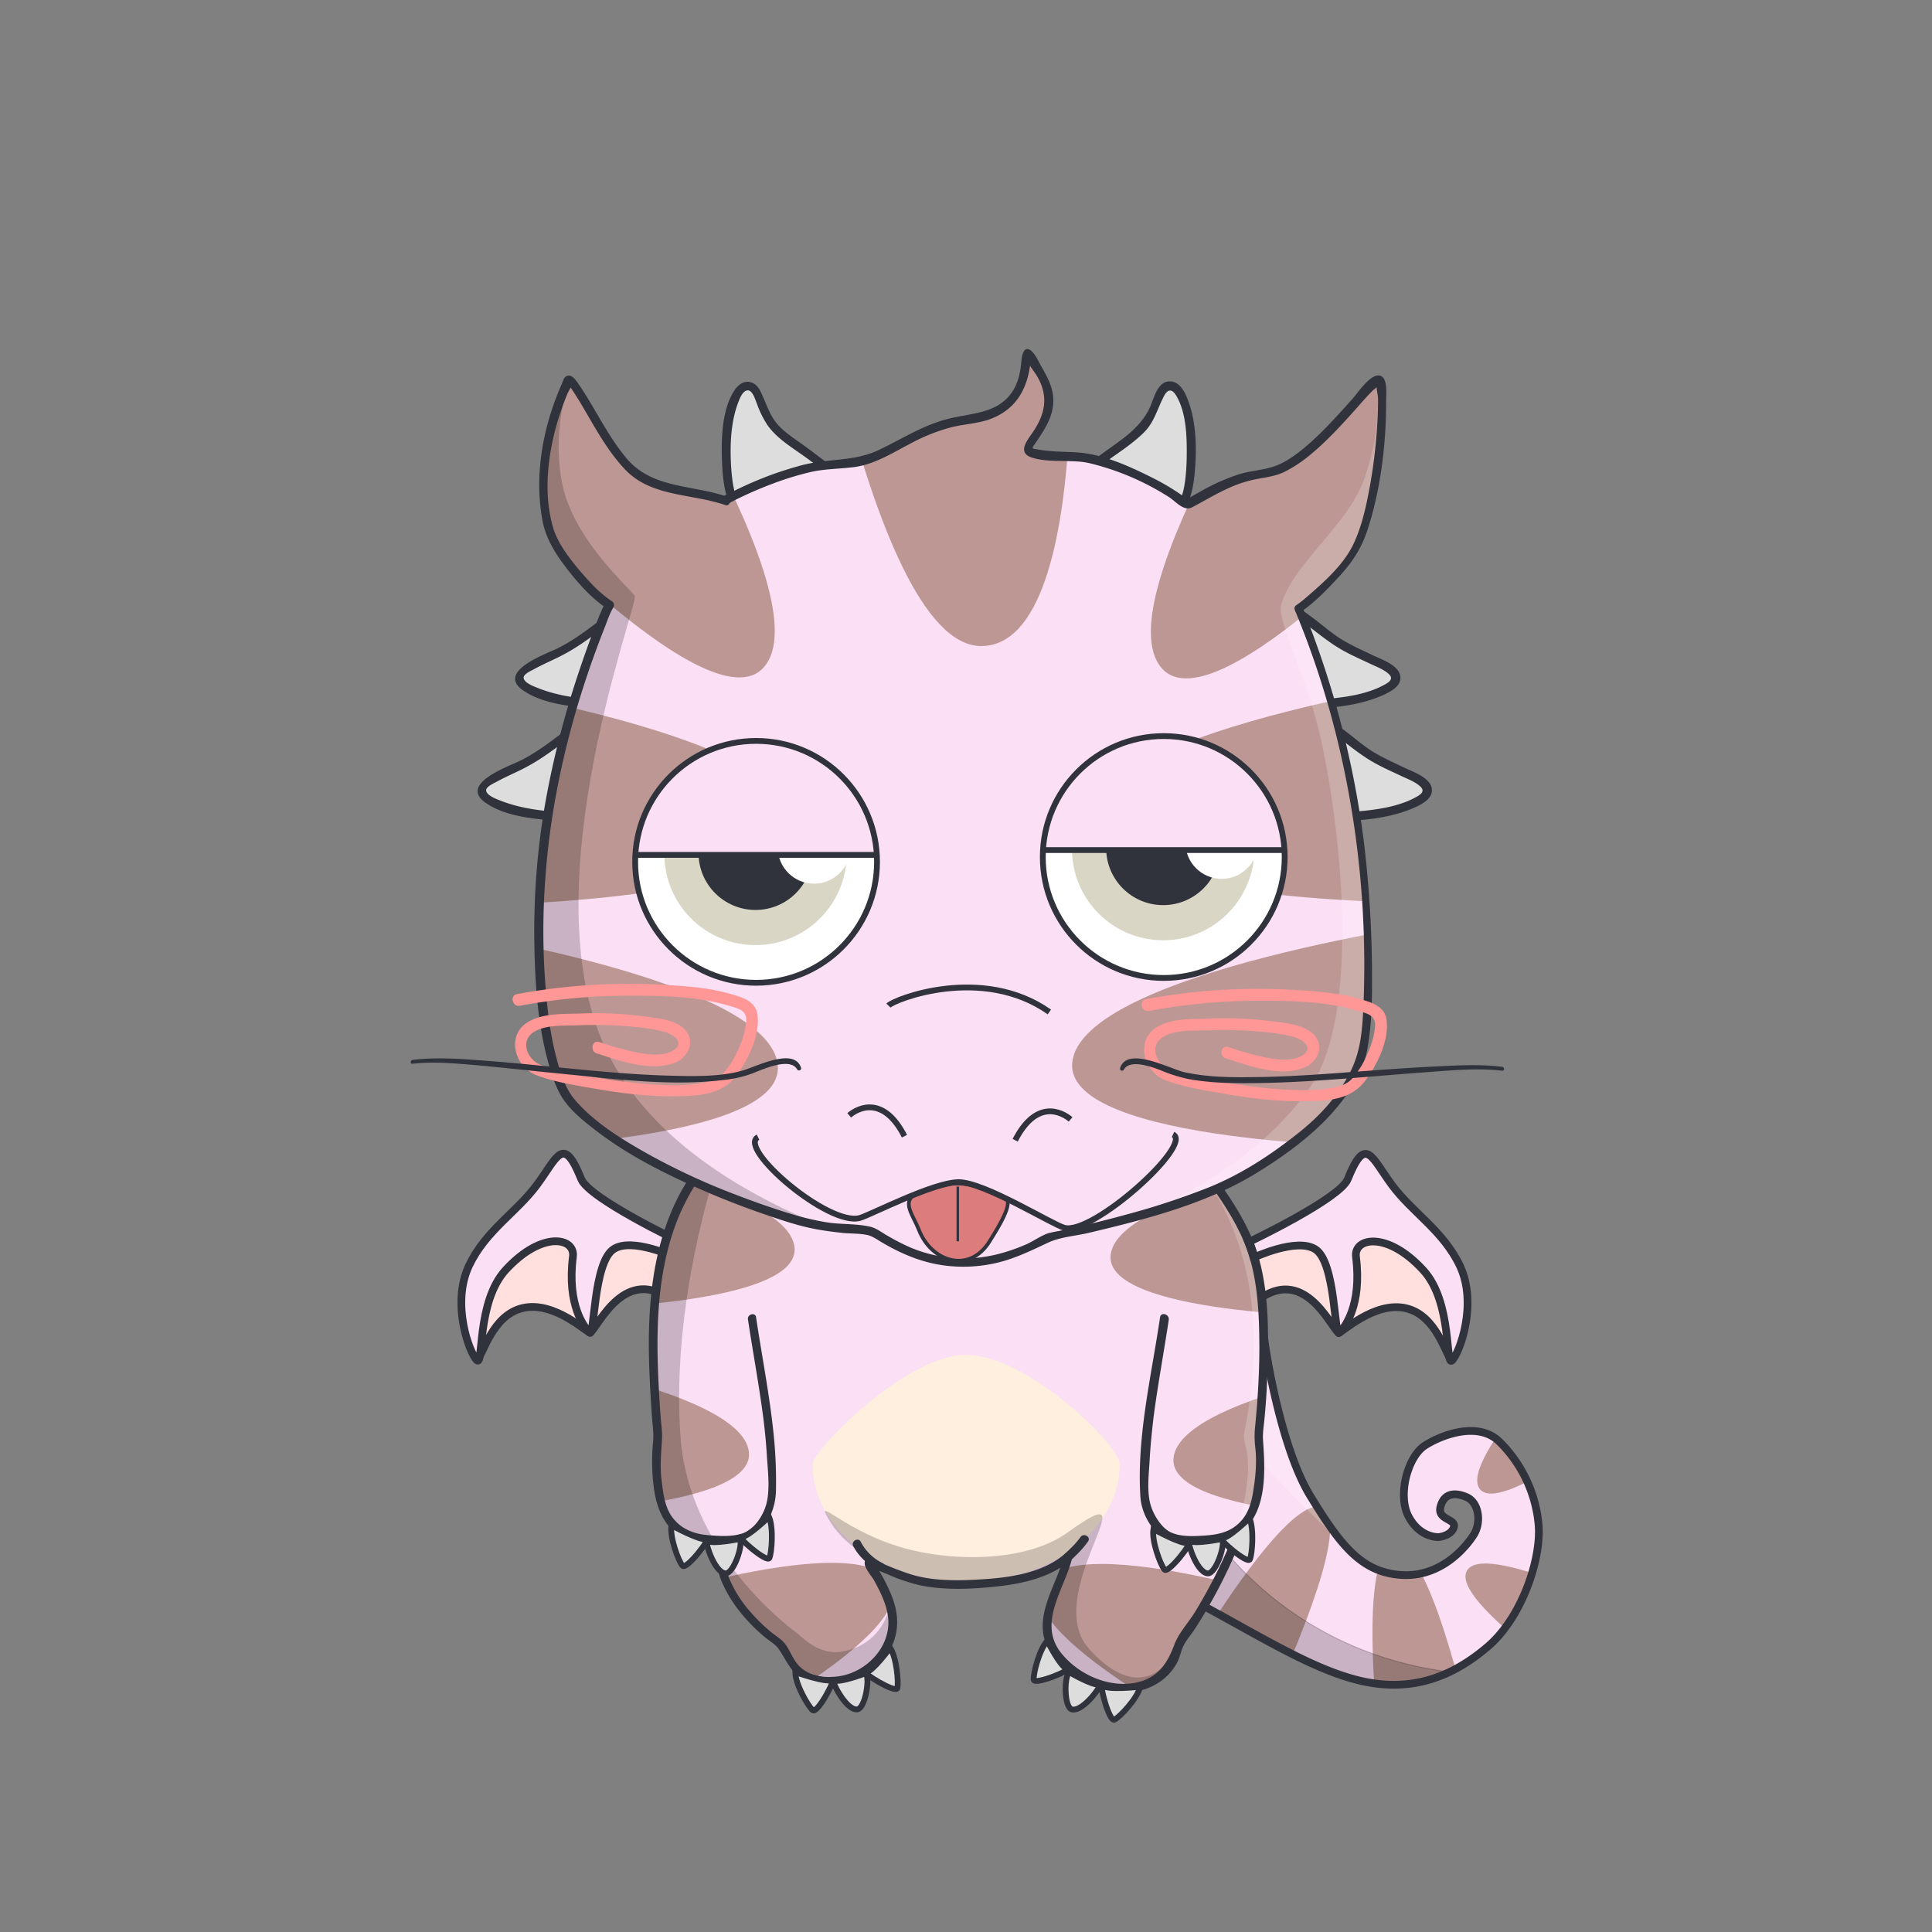 <svg xmlns="http://www.w3.org/2000/svg" xmlns:xlink="http://www.w3.org/1999/xlink" viewBox="0 0 1000 1000">
<rect x="0" y="0" width="1000" height="1000" fill="#808080" stroke="none"/>
<defs>
<linearGradient id="uli" x1="-0.54" y1="1499.41" x2="-108.35" y2="1549.15" gradientTransform="matrix(0.97, -0.24, 0.24, 0.97, -59.22, -1331.66)" gradientUnits="userSpaceOnUse">
<stop offset="0" stop-color="#551500"/>
<stop offset="0.36" stop-color="#390900"/>
<stop offset="0.61" stop-color="#2a0300"/>
<stop offset="0.66" stop-color="#2f0201"/>
<stop offset="0.89" stop-color="#3f0005"/>
</linearGradient>
<linearGradient id="uli_2" x1="296.14" y1="1417.29" x2="188.33" y2="1467.03" gradientTransform="matrix(-0.98, 0.22, 0.22, 0.98, 22.1, -1260.95)" xlink:href="#uli"/>
<linearGradient id="uli_3" x1="-359.29" y1="1472.16" x2="-359.29" y2="1571.52" gradientTransform="matrix(0.97, -0.24, 0.24, 0.97, 158.97, -1357.34)" gradientUnits="userSpaceOnUse">
<stop offset="0" stop-color="#d47c00"/>
<stop offset="0.46" stop-color="#ff7800"/>
<stop offset="0.67" stop-color="#ed7500"/>
<stop offset="1" stop-color="#d47000"/>
</linearGradient>
<linearGradient id="uli_4" x1="-340.05" y1="1472.16" x2="-340.05" y2="1571.52" xlink:href="#uli_3"/>
<linearGradient id="uli_5" x1="-330.22" y1="1477.45" x2="-330.22" y2="1573.24" gradientTransform="matrix(0.97, -0.24, 0.24, 0.97, 158.97, -1357.34)" gradientUnits="userSpaceOnUse">
<stop offset="0.01" stop-color="#ff9c00"/>
<stop offset="0.41" stop-color="#e98700"/>
<stop offset="0.78" stop-color="#ff7800"/>
<stop offset="0.86" stop-color="#ed7500"/>
<stop offset="1" stop-color="#d47000"/>
</linearGradient>
<linearGradient id="uli_6" x1="-327.65" y1="1477.46" x2="-327.65" y2="1573.24" xlink:href="#uli_5"/>
<linearGradient id="uli_7" x1="-376.76" y1="1472.19" x2="-376.76" y2="1571.55" gradientTransform="matrix(0.97, -0.24, 0.24, 0.97, 158.97, -1357.34)" gradientUnits="userSpaceOnUse">
<stop offset="0" stop-color="#e99c00"/>
<stop offset="0.46" stop-color="#ff7800"/>
<stop offset="0.67" stop-color="#ed7500"/>
<stop offset="1" stop-color="#d47000"/>
</linearGradient>
<linearGradient id="uli_8" x1="-343.75" y1="1447.85" x2="-343.75" y2="1501" gradientTransform="matrix(0.97, -0.24, 0.24, 0.97, 158.97, -1357.34)" gradientUnits="userSpaceOnUse">
<stop offset="0" stop-color="#7f6a00"/>
<stop offset="0.84" stop-color="#944e00"/>
</linearGradient>
<linearGradient id="uli_9" x1="-343.65" y1="1447.85" x2="-343.65" y2="1501" xlink:href="#uli_8"/>
<linearGradient id="uli_10" x1="-343.15" y1="1444.34" x2="-352.85" y2="1454.04" gradientTransform="matrix(0.97, -0.24, 0.24, 0.97, 158.97, -1357.34)" gradientUnits="userSpaceOnUse">
<stop offset="0" stop-color="#7f4a00"/>
<stop offset="0.84" stop-color="#aa8400"/>
</linearGradient>
<linearGradient id="uli_11" x1="-338.39" y1="1449.11" x2="-348.09" y2="1458.81" xlink:href="#uli_10"/>
<linearGradient id="uli_12" x1="-307.12" y1="1485.19" x2="-307.12" y2="1581.02" gradientTransform="matrix(0.97, -0.24, 0.24, 0.97, 158.97, -1357.34)" gradientUnits="userSpaceOnUse">
<stop offset="0" stop-color="#ffc42a"/>
<stop offset="0.18" stop-color="#ffa619"/>
<stop offset="0.46" stop-color="#ff7800"/>
<stop offset="0.67" stop-color="#ed7500"/>
<stop offset="1" stop-color="#d47000"/>
</linearGradient>
<linearGradient id="uli_13" x1="-398.53" y1="1481.63" x2="-398.53" y2="1581.03" xlink:href="#uli_12"/>
<linearGradient id="uli_14" x1="-353.22" y1="1491" x2="-353.22" y2="1590.36" xlink:href="#uli_12"/>
<linearGradient id="uli_15" x1="994.54" y1="1786.51" x2="908.98" y2="1825.99" gradientTransform="matrix(0.87, 0.49, -0.49, 0.87, 901.77, -1827.41)" xlink:href="#uli"/>
<linearGradient id="uli_16" x1="-761.46" y1="1673.34" x2="-847.02" y2="1712.81" gradientTransform="matrix(-0.86, -0.51, -0.51, 0.86, 906.58, -1714.95)" xlink:href="#uli"/>
<linearGradient id="uli_17" x1="669.92" y1="1759.78" x2="669.92" y2="1838.62" gradientTransform="matrix(0.87, 0.49, -0.49, 0.87, 1078.87, -1697.4)" xlink:href="#uli_3"/>
<linearGradient id="uli_18" x1="685.22" y1="1759.78" x2="685.22" y2="1838.62" gradientTransform="matrix(0.87, 0.49, -0.49, 0.87, 1078.87, -1697.4)" xlink:href="#uli_3"/>
<linearGradient id="uli_19" x1="693.47" y1="1763.97" x2="693.47" y2="1839.99" gradientTransform="matrix(0.87, 0.49, -0.49, 0.87, 1078.87, -1697.4)" xlink:href="#uli_5"/>
<linearGradient id="uli_20" x1="695.07" y1="1763.98" x2="695.07" y2="1839.99" gradientTransform="matrix(0.87, 0.49, -0.49, 0.87, 1078.87, -1697.4)" xlink:href="#uli_5"/>
<linearGradient id="uli_21" x1="656.07" y1="1759.8" x2="656.07" y2="1838.65" gradientTransform="matrix(0.87, 0.49, -0.49, 0.87, 1078.87, -1697.4)" xlink:href="#uli_7"/>
<linearGradient id="uli_22" x1="682.15" y1="1740.48" x2="682.15" y2="1782.66" gradientTransform="matrix(0.87, 0.49, -0.49, 0.87, 1078.87, -1697.4)" xlink:href="#uli_8"/>
<linearGradient id="uli_23" x1="682.27" y1="1740.48" x2="682.27" y2="1782.66" gradientTransform="matrix(0.87, 0.49, -0.49, 0.87, 1078.87, -1697.4)" xlink:href="#uli_8"/>
<linearGradient id="uli_24" x1="679.45" y1="1739.28" x2="671.75" y2="1746.97" gradientTransform="matrix(0.87, 0.49, -0.49, 0.87, 1078.87, -1697.4)" xlink:href="#uli_10"/>
<linearGradient id="uli_25" x1="683.29" y1="1743.11" x2="675.6" y2="1750.81" gradientTransform="matrix(0.87, 0.49, -0.49, 0.87, 1078.87, -1697.4)" xlink:href="#uli_10"/>
<linearGradient id="uli_26" x1="711.62" y1="1770.12" x2="711.62" y2="1846.16" gradientTransform="matrix(0.87, 0.49, -0.49, 0.87, 1078.87, -1697.4)" xlink:href="#uli_12"/>
<linearGradient id="uli_27" x1="639.13" y1="1767.29" x2="639.13" y2="1846.17" gradientTransform="matrix(0.87, 0.49, -0.49, 0.87, 1078.87, -1697.4)" xlink:href="#uli_12"/>
<linearGradient id="uli_28" x1="675.19" y1="1774.73" x2="675.19" y2="1853.58" gradientTransform="matrix(0.87, 0.49, -0.49, 0.87, 1078.87, -1697.4)" xlink:href="#uli_12"/>
<linearGradient id="uli_29" x1="465.25" y1="1664.01" x2="409.21" y2="1689.86" gradientTransform="matrix(0.91, -0.4, 0.4, 0.91, -279.42, -1042.58)" xlink:href="#uli"/>
<linearGradient id="uli_30" x1="-299.93" y1="1559.19" x2="-355.96" y2="1585.04" gradientTransform="matrix(-0.92, 0.38, 0.38, 0.92, -192.06, -982.51)" xlink:href="#uli"/>
<linearGradient id="uli_31" x1="176.03" y1="1629.75" x2="176.03" y2="1681.39" gradientTransform="matrix(0.91, -0.4, 0.4, 0.91, -69.01, -1105.79)" xlink:href="#uli_3"/>
<linearGradient id="uli_32" x1="186.07" y1="1629.75" x2="186.07" y2="1681.39" gradientTransform="matrix(0.91, -0.4, 0.4, 0.91, -69.01, -1105.79)" xlink:href="#uli_3"/>
<linearGradient id="uli_33" x1="191.42" y1="1632.5" x2="191.42" y2="1682.29" gradientTransform="matrix(0.91, -0.4, 0.4, 0.91, -69.01, -1105.79)" xlink:href="#uli_5"/>
<linearGradient id="uli_34" x1="192.69" y1="1632.51" x2="192.69" y2="1682.29" gradientTransform="matrix(0.91, -0.4, 0.4, 0.91, -69.01, -1105.79)" xlink:href="#uli_5"/>
<linearGradient id="uli_35" x1="166.92" y1="1629.77" x2="166.92" y2="1681.41" gradientTransform="matrix(0.91, -0.4, 0.4, 0.91, -69.01, -1105.79)" xlink:href="#uli_7"/>
<linearGradient id="uli_36" x1="184.13" y1="1617.12" x2="184.13" y2="1644.74" gradientTransform="matrix(0.91, -0.4, 0.4, 0.91, -69.01, -1105.79)" xlink:href="#uli_8"/>
<linearGradient id="uli_37" x1="184.3" y1="1617.12" x2="184.3" y2="1644.74" gradientTransform="matrix(0.91, -0.4, 0.4, 0.91, -69.01, -1105.79)" xlink:href="#uli_8"/>
<linearGradient id="uli_38" x1="184.75" y1="1620.8" x2="179.71" y2="1625.84" gradientTransform="matrix(0.91, -0.4, 0.4, 0.91, -69.01, -1105.79)" xlink:href="#uli_10"/>
<linearGradient id="uli_39" x1="187.26" y1="1623.31" x2="182.22" y2="1628.35" gradientTransform="matrix(0.91, -0.4, 0.4, 0.91, -69.01, -1105.79)" xlink:href="#uli_10"/>
<linearGradient id="uli_40" x1="203.47" y1="1636.53" x2="203.47" y2="1686.35" gradientTransform="matrix(0.91, -0.4, 0.4, 0.91, -69.01, -1105.79)" xlink:href="#uli_12"/>
<linearGradient id="uli_41" x1="155.53" y1="1634.67" x2="155.53" y2="1686.33" gradientTransform="matrix(0.91, -0.4, 0.4, 0.91, -69.01, -1105.79)" xlink:href="#uli_12"/>
<linearGradient id="uli_42" x1="179.49" y1="1639.54" x2="179.49" y2="1691.19" gradientTransform="matrix(0.91, -0.4, 0.4, 0.91, -69.01, -1105.79)" xlink:href="#uli_12"/>
<clipPath id="clip-path">
<path d="M655.15,698.19s7.5,50.6,23,76,26.4,39.6,47,41,33.5-14.3,37.6-20.7,2.9-16.9-3.9-19.7-11.7-1.3-13.3,5.3,8,6,7,10.2c-1.2,4.7-7.9,5.3-7.9,5.3s-9.5.6-15.5-10.5-.5-31.2,8.4-36.9,27.5-12.5,38.3-2.2a69,69,0,0,1,20.5,43c1.6,17.4-8.4,48.1-26.4,63.4s-39,23.9-66.1,17.5-57.3-26.7-94.2-45.7l28.7-60.3Z" style="fill:none"/>
</clipPath>
<clipPath id="clip-path-2">
<path d="M662.55,736.19s26.3,9.2,30.7,13.1c5.3,4.7-5.4,23.9-5.4,23.9l13.7,14.3s31.3-2.9,35.8.1,4.7,21.5,4.7,21.5,12.7,6.6,17.6,5.3,14-15.5,20.7-15.8,16.5,12.8,20.2,13.1,33.6-5.8,34.2-2.5-31.1,30.7-100.1,33.7-108.3-27-108.3-27l5.3-89.7,23.9-2.8h0Z" style="fill:none"/>
</clipPath>
<clipPath id="clip-path-3">
<path d="M653.25,673s23.6,159.7,147.8,144.2c119-14.8,121-14.5,21.5,14.6,0,0-171.5,76.2-223.3-72S653.25,673,653.25,673Z" style="fill:none"/>
</clipPath>
<clipPath id="clip-path-5">
<path d="M647.5,689.69s32.48,84,64.55,82.53c28-6.69,16.34-39.11,21.62-35,10.33,8,12.83,50.17-5.5,68.3,0,0-16.57,18.53-45.41,19.72-34,1.4-56.88-7.88-80.1-66.68-16.45-41.67,4.91-61.38,23.45-67.87A38.88,38.88,0,0,1,647.5,689.69Z" style="fill:none"/>
</clipPath>
<clipPath id="clip-path-6">
<path d="M658.6,749.06c70.9,39.87,105.4,88.3,113.69,114.71,0,0-55-45-142.22-40.3C630.87,814.7,648,758.36,658.6,749.06Z" style="fill:none"/>
</clipPath>
<clipPath id="clip-path-7">
<path d="M666.79,748.7c20.88,27.44,55,32.55,74.83,13.08,22.21-33.09,54.71-36.42,68.3-19.59,0,0-13.64,5.27-16.09,9.84-11.83,50.22-26.19,60.68-45.77,71.28C719.6,838.73,676.5,839.36,640,822.19,640.8,813.42,656.19,758,666.79,748.7Z" style="fill:none"/>
</clipPath>
<clipPath id="clip-path-9">
<path d="M666.79,748.7C690,775.86,725,790.36,758.57,781.78c0,0-5.07,30.14-33.34,42.29-28.48,11.29-48.73,15.29-85.23-1.88C640.8,813.42,656.19,758,666.79,748.7Z" style="fill:none"/>
</clipPath>
<clipPath id="clip-path-10">
<path d="M621.05,687.79l-27.7,139.8c36.5,23,116.7,22.1,157.2-7.2,9.5-6.9,29.9-27,29.9-27,11.9,17.6,29.3,13.7,37.2-10.3,4-12.1.8-46.5-.4-47.8-3-3.3-37.4,5.5-53.2,17-14.6,10.6,3.8,33.4,5.6,32.6,1.6-.7-3,1.9-4.6,2.8-19.8,10.9-55.8,25.6-86.7,12.1C621.35,774.89,621.05,687.79,621.05,687.79Z" style="fill:none"/>
</clipPath>
<clipPath id="clip-path-12">
<path d="M640.85,744.29l-37,82c39,36.2,152.4,61.4,166,0,10-45-28-43-9-22,3.3,3.6,3,49-67,31C629.05,818.59,640.85,744.29,640.85,744.29Z" style="fill:none"/>
</clipPath>
<clipPath id="clip-path-13">
<path d="M620.45,823l-11.7-120.2c-1.5,0,66.2,40.9,93.1,59.6,17.5,12.1,33,34.1,29.5,56.1-1.9,11.9-7.2,32-24.5,31.7-8.2-.2-12.4-2.4-13-5-.8-3.4,13.7-4.6,18.3-10.3,6.4-7.9,1.8-21.3-18.2-32.6C651.75,778.29,620.45,823,620.45,823Z" style="fill:none"/>
</clipPath>
<clipPath id="clip-path-14">
<path d="M624.65,780.49l27-27.3s11.6,59.4,35.1,72.6,38.8,5.7,59.6,13.8,23.5,33.3,20.3,35.5c-4.7,3.2-9.2-15.6-32.4-19.6-13.7-2.4-41,7.5-67.7,2.1s-55.5-27.5-55.5-27.5Z" style="fill:none"/>
</clipPath>
<clipPath id="clip-path-15">
<polyline points="658.65 778.99 677.15 807.19 697.65 820.29 719.65 823.49 741.15 814.49 743.05 811.29 737.65 775.19 741.85 767.69 771.55 751.69 788.85 745.69 803.05 778.19 805.05 799.99 789.15 811.69 756.15 823.19 744.65 832.99 722.35 843.79 693.15 844.69 661.35 835.69 640.55 815.79 601.65 787.79 640.55 758.69 658.65 778.99" style="fill:none"/>
</clipPath>
<clipPath id="clip-path-17">
<path d="M640.85,684.69a251.12,251.12,0,0,0,20,49.3c3.8,7.3,29.4,8.4,34.6,15.8,4,5.8-10.6,20.4-5.7,25.9a98.26,98.26,0,0,0,10.3,10c5.5,4.9,31.1-2,37.4,1.8,3.9,2.3,4.9,9.2,4.3,14.7-.5,4.6-2.9,8.2.9,9.4,4.6,1.4,12.4,4.8,17,2.7,8-3.7,13.3-15,23.2-16,5.9-.6,14,15.3,20.4,13.8,121.9-28.7-139.3,106.5-206.7-35.3S640.85,684.69,640.85,684.69Z" style="fill:none"/>
</clipPath>
<clipPath id="clip-path-31">
<path d="M646.53,690.07s42.72,96.29,70.14,80.78c23.33-14.62,10.08-34.49,17.21-33.74,11.12,12.49,10.5,46-3.24,65.15,0,0-16.47,31.1-76.79,20.76-20.33-3.48-32.41-20.48-50.91-63.58-12.31-28.67-5.31-45.54,6.37-55.45,6.22-5.28,13.07-12.42,19.74-14.47A28.38,28.38,0,0,1,646.53,690.07Z" style="fill:none"/>
</clipPath>
<clipPath id="clip-path-32">
<path d="M665.33,752.53s88.67,51.55,107,111.24c-2.44-.74-61-46.58-136.62-39.91C656.67,795.94,665.33,752.53,665.33,752.53Z" style="fill:none"/>
</clipPath>
<clipPath id="clip-path-33">
<path d="M671.67,748.36s14.9,32.5,51,24c23.29-7.8,26-22,41.91-34,14.17-10.65,44.55-4,45.3,3.81-2.44-.74-18.75,10.5-19.8,20.21-4.29,31.13-19.45,56.29-62.35,68.89,0,0-36.44,12.07-89.27-8.6C619.29,815.18,671.67,748.36,671.67,748.36Z" style="fill:none"/>
</clipPath>
<clipPath id="clip-path-35">
<path d="M661,741.86s17,28.11,52.86,38.51c22.39,5.49,32.79,3.58,44.71,1.41-2.44-.75-1.82,41.33-61.11,51,0,0-20.46,7.08-59-10.09C619.29,815.18,661,741.86,661,741.86Z" style="fill:none"/>
</clipPath>
<clipPath id="clip-path-36">
<path d="M354.65,680.29c-53.5-14.4-32.7,20.4-40.6,21.5-18.8,2.7-32-23.9-44.2-19.4-18.6,6.8,10.6,63.6,10.6,63.6-65.3-15.8-66.1-70.8-66.1-70.8l-10.8,22.7c-8.1-18.7-10.4-49.3-.5-74.1,10.9-27.4,34.7-48.2,38.9-49.3,8-2.2,6.1,5.8,12.8,8.5,6.9,2.8,16.1.6,16.4,2.8,4.5,31.3,41.6,49.6,67.2,43.8,17.8-4.1,28.4,5.1,28.4,5.1l-3.7,13.9Z" style="fill:none"/>
</clipPath>
<clipPath id="clip-path-37">
<path d="M640.65,687.19c53.5-14.4,32.7,20.4,40.6,21.5,18.8,2.7,32-23.9,44.2-19.4,18.6,6.8-10.6,63.7-10.6,63.7,65.3-15.8,66.1-70.8,66.1-70.8l10.8,22.7c8.1-18.7,10.4-49.3.5-74.1-10.9-27.4-34.7-48.2-38.9-49.3-8-2.2-6.1,5.8-12.8,8.5-6.9,2.8-16.1.6-16.4,2.8-4.5,31.3-41.6,49.6-67.2,43.8-17.8-4.1-28.4,5.1-28.4,5.1l3.7,13.9Z" style="fill:none"/>
</clipPath>
<clipPath id="clip-path-38">
<path d="M646.85,643s21.9-8.5,38.5-19.6c15.7-10.6,19.1-28.5,23.7-24.9,9.4,7.5,20.3,25.2,27.7,31.7s21.5,23.2,21.9,38.6c.3,14.4-3.8,36.2-8.2,32.4s-9.3-25.3-25.8-25-32.2,11.2-32.2,11.2-18.7-27.2-32.8-18.8C647.45,675.89,646.85,643,646.85,643Z" style="fill:none"/>
</clipPath>
<clipPath id="clip-path-39">
<path d="M351.85,643s-21.9-8.5-38.5-19.6c-15.7-10.5-19.1-28.5-23.7-24.8-9.4,7.5-20.3,25.2-27.7,31.7s-21.5,23.2-21.9,38.6c-.3,14.4,3.8,36.2,8.2,32.4s9.3-25.3,25.8-25,32.2,11.2,32.2,11.2,18.7-27.2,32.8-18.8C351.25,675.89,351.85,643,351.85,643Z" style="fill:none"/>
</clipPath>
<clipPath id="clip-path-40">
<path d="M642.55,630.59s62.8-36.2,71.2-63.8c6.6-21.7,42.4-7.2,71.4,10.8,16.1,10,53.6,40.9,70.4,76.7,18.2,38.5,20.4,74.5,13,82.1s-20-45.5-50.2-78.2c-36.4-39.5-84.2-62.4-81.8-43.2,6.2,49.2,2.9,101.1-2.5,106.7s-11.1-67.5-31.7-81.2c-18.8-12.4-55,5.3-55,5.3Z" style="fill:none"/>
</clipPath>
<clipPath id="clip-path-41">
<path d="M352.35,625.79s-62.8-36.2-71.2-63.8c-6.6-21.7-42.4-7.2-71.4,10.8-16.1,10-53.6,40.9-70.4,76.7-18.2,38.5-20.4,74.5-13,82.1s20-45.5,50.2-78.2c36.4-39.4,84.3-62.4,81.9-43.3-6.2,49.2-2.9,101.1,2.5,106.7s11.1-67.5,31.7-81.2c18.8-12.4,55,5.3,55,5.3Z" style="fill:none"/>
</clipPath>
<clipPath id="clip-path-42">
<path d="M357.55,613.19c-2.4-1.3-26.6,60.6-18.7,110,3.4,21-2.5,66.7,14.7,69.7,22,3.8,26,35,26,35,8.6,11.3,22.9,18.5,26.3,24.7,8.4,15.1,18.5,21.3,37.7,15,19.7-13.6,26.1-30.4,8.7-53-1.2-6,7.8.2,24,2.3,25.3,3.3,64,4.3,76-8.3,7.4-7.8-9.7,19.1-8.9,33.5,1.5,26.3,40.8,43,58.8,20.8,12.2-8.9,36-62.8,42.9-76.9,8.4-17.1,6.8-38.3,8.3-59.6,3.5-48.3-5.6-97.4-28.8-114.8-15.4-11.6-32.4-5.5-55.3-7.1l-83.4-34.9-128.3,43.6" style="fill:none"/>
</clipPath>
<clipPath id="clip-path-43">
<path d="M347.35,575.19c-28.7,37.6-37.7,105.8-36.1,157.6,1.4,48,45.7,106.7,92.4,118,3.3,8.4,4.2,10,11.5,15.5s22.1,4.5,30,0c10-5.7,16.4-14.6,17-26.1.6-12.3-9.7-25.9-11-28.7-.3-.6,16.6,11.3,41.8,13.3,24.1,1.9,56.3-6.1,59.5-8.9-3.3,15.3-14,18-9.6,32.5,4,13.3,25.4,28.6,45.1,24.8s21.7-21.4,22.5-22.4c15-17.7,56.1-37.1,69.9-106.8,13.5-68.6-11.8-164.9-20.8-172.5s-142.5,32.5-183.1,28A726.85,726.85,0,0,0,388,595C377.35,595,347.35,575.19,347.35,575.19Z" style="fill:none"/>
</clipPath>
<clipPath id="clip-path-44">
<path d="M358.35,604.69c-27.5,39.4-34.1,83.2-35.5,130.5-1.5,48,34.2,104.3,80.9,115.7,3.3,8.4,4.2,10,11.5,15.5s22.1,4.5,30,0c10-5.7,16.4-14.6,17-26.1.6-12.3-11-28.7-12.3-31.5-.5-1.2,19,9.2,30.5,10.2,47.3,4,64.3-5.3,70.8-11-3.3,15.3-12.7,26-8.3,40.5,4,13.3,25.4,28.6,45.1,24.8s21.7-21.4,22.5-22.4c15-17.7,42.8-33.8,56.5-103.5,13.5-68.6-33.2-145.8-42.2-153.4s-107.7,10.1-148.3,5.5a726.85,726.85,0,0,0-88.5-4.5C377.35,595,358.35,604.69,358.35,604.69Z" style="fill:none"/>
</clipPath>
<clipPath id="clip-path-93">
<path d="M375.75,259.29c-11.7-4.3-33.2-4.2-46.9-14.3s-33-52.4-34.8-48c-1.7,4.1-18.8,37.8-10.4,75.4,3,13.2,22.5,35,31.7,40.7-1.1,1.7-10.4,23.3-19.3,53.7a435.85,435.85,0,0,0-13.7,62.9,386.68,386.68,0,0,0-3.5,57c.4,39.3,6.7,73.1,16.9,84.3,32.3,35.2,110.5,59.7,123.5,62.6,14,3.1,24.6,2.9,30.8,3.8s39.3,34.1,93,3.2c0,0,77.2-14.9,109.6-37.3,32.2-22.2,40.8-31.4,51.2-53.8,5.5-11.8,6.7-76.6-3.1-134.8-8.9-52.6-28.6-99.6-28.6-99.6s10.1-6.8,25.5-24.7c16.3-19,20.2-90.6,16.6-93.5-3.8-3-34.9,45.1-58.9,48-23.1,2.8-38.8,16.2-40.9,16.4-.1,0-10.9-10.2-37.9-19.9-22.4-8.1-18.5-2.7-41-6.6-13.2-2.3,17.7-15.5,4-39.8-19.5-34.7,9,16.3-38.5,22.3-30.3,3.8-42.9,22.7-64.1,22.7C410.45,240.19,375.65,259.09,375.75,259.29Z" style="fill:none"/>
</clipPath>
<clipPath id="clip-path-94">
<path d="M378.55,259.49c-31.3-11.5-96-17.1-98.9-10s17.2,50.5,38.6,63.9c-1.8,2.8-24.8,56.9-33,116.6s-1.6,124.9,13.4,141.2c32.3,35.2,110.5,59.7,123.5,62.6,14,3.1,24.6,2.9,30.8,3.8s39.3,34.1,93,3.2c0,0,77.2-14.9,109.6-37.3,32.2-22.2,40.8-31.4,51.2-53.8,5.5-11.8,6.7-76.6-3.1-134.8-8.9-52.6-28.6-99.6-28.6-99.6a215.08,215.08,0,0,0,26.3-28.5c14-18,15.9-34,12.3-36.9-3.8-3-24.2-4.1-48.3-1.1-23.1,2.8-46,12.6-48,12.8s-53.6-15.6-112.6-18S377.55,257.49,378.55,259.49Z" style="fill:none"/>
</clipPath>
<clipPath id="clip-path-95">
<path d="M510,244.59c-27.5-3.8-36.4-.3-58.3,6.3-10.2-8.8-9.1-14-23.3-16s-41.6,9.6-46.4,12.3-5.4,6.3-3.5,10.3c-31.3-11.5-95.9-17.1-98.9-10s17.2,50.5,38.6,63.9c-3.6,5.5-9.1,31.3-5.2,49.2-19.4,14.4-27.2,33.9-25.1,57.9.6,7,1.2,9.6,4.5,20.7-6.1,20.2-23.8,97.3,6.2,130,32.3,35.2,110.5,59.7,123.5,62.6,14,3.1,24.6,2.9,30.8,3.8s39.3,34.1,93,3.2c0,0,77.2-14.9,109.6-37.3,32.2-22.2,40.8-31.4,51.2-53.8s-7.6-95.9-6.1-104.7c4-24.1,3.2-37.9-.4-50.2-7-23.5-23.5-31.9-23.5-31.9a134.59,134.59,0,0,0,3-25.3,61.49,61.49,0,0,0-4.6-22.4,215.08,215.08,0,0,0,26.3-28.5c14-18,15.9-34,12.3-36.9-3.8-3-24.2-4.1-48.3-1.1-23.1,2.8-46,12.6-48,12.8-4.2.4-1.4-7.3-10.9-12.7s-40.4-10.6-47.8-8-12.7,11.6-16.4,13.6S537.45,248.29,510,244.59Z" style="fill:none"/>
</clipPath>
<clipPath id="clip-path-96">
<path d="M509.29,263.74c-19,4.12-31-.88-47-12.13-10.2-8.8-21.5-24.28-30.75-24.28-14.34,0-50.25,11-55.52,17.95-3.34,4.38-1.3,24.12.6,28.12-29.08-19.79-97.2-35.26-100.2-28.16s15.14,84.61,36.54,98c7.58,7.11,3.5,8.28-1.68,12-19.4,14.4-25.49,39.28-23.39,63.28.6,7,1.2,9.6,4.5,20.7,2,6.12,9.18,8.79,9.12,17-6.47,40-7.06,94.16,14.77,118,24.76,41.39,92.81,54.75,105.81,57.65,14,3.1,24.6,2.9,30.8,3.8s47.15,36.27,93,3.2c0,0,77.2-14.9,109.6-37.3,28-20.78,30.71-37,39.7-62.37,5-14,.62-56.6.06-79.39-.37-15,4.74-13.24,5.34-16.74,8.78-16.3,8.84-38.32,5.24-50.62-3.12-21.84-12.44-30.87-12.44-30.87-5.25-5.08-13.68-4.81-14-10.66.25-3.32,2.63-3.48,6.63-10.42,9.33-9.89,21.78-38.28,26.62-52.24,6.21-19.82,7.6-39.15,7.6-42.94-3.8-3-26.72,1.28-51.2,7-22.52,6.13-47.1,23.12-49.1,23.32,3.27-26.19,2.47-30.2-7-35.6s-45.1-14.59-52.5-12-17,19.11-20.7,21.11S531.5,255.86,509.29,263.74Z" style="fill:none"/>
</clipPath>
<clipPath id="clip-path-97">
<path d="M377.83,284c-6.32-14.66-18.07-44.09-33.31-57.91-12.85-11.65-50.17-10.73-51.82-6.69-1.72,4.2,15.45,11.37,21.13,33.17,3.92,15-2.67,41.34-4.16,60.93-1.11,1.72-3.34,23.5-4.34,54,4,26.36-6.5,41.35-12.83,64.36-8.2,59.7-7.33,121.7,7.67,138,32.3,35.2,109,61,122,63.93,14,3.1,24.6,2.9,30.8,3.8s39.3,34.1,93,3.2c0,0,77.2-14.9,109.6-37.3,32.2-22.2,37.4-32.18,47.8-54.58,5.5-11.8,11.89-70.8-6.52-133.38C682,368.11,689,322.79,689,322.79c-3.58-26.24-12.08-63.52-4.19-73.79,14-18,22.63-22.43,19-25.33-3.8-3-16.11-2.58-40.21.42-23.1,2.8-40.32,65.46-42.32,65.66s-46-29.14-116.85-28.92C445.43,261,376.83,282,377.83,284Z" style="fill:none"/>
</clipPath>
<clipPath id="clip-path-98">
<path d="M514.23,240.69c-25.67-1.68-51.48-.52-67.5,3.34-3.17-3.42-7.17-9.59-20.09-10.09-14.33-.55-42.11.47-46.91,3.17s-7.1,4.66-7.67,8c-1-3.25-7.25-10-12.75-9,1.17,2.75,4.58,10,1.5,13.92-2.08-3.34-12.92-8.42-17.33-5.34,2.58,2.5,9.08,11,7.58,13.92-32.61,11.07-74.75,32.17-78.75,39.12,4.12,9.75,22.12,12,38,18.88-2.32,3.54-1.5,11.37-1.13,16.5-3.12.5-8,2.5-10.12,7.5-7.72,5.73-6.88,34.5-6.13,42.12-8.23,9.84-13.26,19-12,33.5.6,7,1.95,12.28,5.25,23.38-6.1,20.2-17.8,98.88,12.2,131.58,32.3,35.2,110.5,59.7,123.5,62.6,14,3.1,24.6,2.9,30.8,3.8s39.3,34.1,93,3.2c0,0,77.2-14.9,109.6-37.3,32.2-22.2,40.8-31.4,51.2-53.8s-7.6-95.9-6.1-104.7c1.15-6.92,6.94-4.7,7.35-10.13,1-13.48-3.1-37.73-5.67-46.5-2.18-6.53-8.17-5.5-8.17-5.5,5-4.17,6.67-12,3.84-34.83-.35-3.8-1.84-10.37-6-15.5-2.86-3.53-6-4.34-10.34-6.34-1.38-4.8-1.12-10-2-12.16,8.35-9.39,12.34-15.34,16.84-29.17,7.66-25.5,2.43-59.77-1.17-62.67-3.8-3-10.17,16.17-32.33,24.17,0-4.83,5.74-12.46,5.66-15.33-4.68-.83-18.66,2.83-20.16,14-4.07-5.44-6.67-15.34-7.84-20.34-11.16,7.84-4.35,26.6-5,26.67-4.2.4-6.87.27-9.16-1-2.76-1.57-10.89-10.12-18-13.33-15.5-7-33-10-51.34-5.17-7.58,2-10.5,6.83-12.5,11.67C542.23,243.53,532.73,241.36,514.23,240.69Z" style="fill:none"/>
</clipPath>
<clipPath id="clip-path-99">
<path d="M373.21,245.6c-11.7-4.3-37.22-25.53-57.68-20.64,1.19,3.73,2.18,5.37,7.42,11.65-16-1.89-32.47-2.7-38.48-25.21-1.7,4.1-16.8,19-.82,61,8.52,13.14,15.81,22.84,23.55,29.47-1.1,1.7-10.37,20.5-.75,49-11.51,10.4-21.12,15-25.75,35-2.21,16.33.08,34.6,3.3,51.34.52,2.68-8.65,44.56-8.62,47.14-8.62,42.53,7.09,72.58,17.29,83.78,42.16,38.24,76,48.54,103.84,59.71,14,3.1,47.34,8.66,53.54,9.56s47.6,36,103.35.76c0,0,59.1-10,100.92-32.5,30.44-19.71,46.61-28.06,57-50.46,7.22-27,7.73-44.77,4.71-67.89-1.52-11.58-6.07-27-7-41.62-.68-10.53,2.76-19.19,0-32.57-1.58-9.38-.65-28.76-5.18-37.22-6.11-11.44-18-11.69-20.61-22.53-1.25-5.29,4.35-22.8,3.77-27.5-1.94-15.94-2.55-21.29-2.55-21.29s1-5.49,16.44-23.39c21.89-35,9.69-64.17,6.09-67.07-2.14,1.09-10.45,25.75-40,25.27-.46-1.91,3.9-6.13,6.45-9.27-19.34-10.46-49.65,18.55-51.75,18.75,0,0-6.82-12.44-17.09-16.18-12.46-4.54-27.44-7.32-43.87-4.72-6.51,1-12.66,15.84-19,14.15-15.1-4-28.92-8.75-38.7-9.43-13.2-2.3-32.5,0-51.55,7.43-7.45-3.42-10.27-16.77-20.86-16.05-16,1.09-39.31,5.11-51,11.13C373.68,238.26,373.19,245.56,373.21,245.6Z" style="fill:none"/>
</clipPath>
<clipPath id="clip-path-100">
<path d="M377.1,253.46c-11.7-4.3-37.1-22.08-57.55-17.2,1.19,3.74,4.45,4.85,5.66,9.89-16-1.9-29.21-3-35.23-25.56-1.7,4.1-19.48,15-6.33,51.8,3,13.2,19.42,33.26,28.62,39-1.1,1.7-7.32,25-16.22,55.44-6.11,20.6-13.73,34.43-16.73,55.7-2.57,18.89-13.68,44.54-13.45,63.6-8.62,42.52,5.18,83.33,15.38,94.53,38,43.49,79.75,51,115.26,47.21,14,3.1,47.34,8.66,53.54,9.56s47.6,36,103.35.76c0,0,69.1-13.82,101.79-28.6,33.31-16.69,48.91-30.9,59.31-53.3,14.75-34.39,7.75-79.39-5.51-143.14-8.9-52.6-29.6-98.33-29.6-98.33s2.86-6.49,18.26-24.39c18.61-33.28,8-61.63,4.35-64.53-2.14,1.09-13.75,24.29-39.12,23.3-.46-1.91,2.41-5.79,5-8.93-19.34-10.45-56.17,20.9-58.27,21.1-.1,0-51.72-17.08-82.26-19.22-13.2-2.3-63.31-4.91-89.27.43C411,244.25,377,253.26,377.1,253.46Z" style="fill:none"/>
</clipPath>
<clipPath id="clip-path-101">
<path d="M372.24,244.6s-78-20.5-101.5-11c0,0,2,45,38,66l-.5,5a14.31,14.31,0,0,0-13,12.5c-2,12-2.5,33.5-2.5,33.5s-.5,8,5.5,9c0,0-11.67,7.17-14.67,18.67s-5.5,12.33-2.5,21.67,7.84,12.33,2.67,34.33-15.17,37.56-10.83,88.78,46.33,68.22,46.33,68.22l44,23s34,17,76,20c0,0,10.67-.67,22.33,8.33s23.34,10.67,33.67,10.67,32.67-4.33,40.33-9.33,22.34-8.67,27.34-8.67,55.33-13.33,72.66-22.33,55.34-30,65-48.34,14.34-20.33,13.34-48.33-7-59-7-59-3-12-2.34-23,2.67-23.67,2.67-23.67,6.83-8.66,5.17-17.33-6.84-24.5-6.84-24.5-4-6-9-5c0,0,3.67-4.17,3.84-14.17s-1.34-28.16-6-32.5-8.67-6.83-13.67-5c0,0-1.17-6.5-2.5-8,0,0,26.5-25.5,32-35.66s9.83-23.67,9.83-23.67,2-10.33-7-10.5l-28.16-.67s3.66,16-11.34,23.5c0,0-13.66,2.84-18.5-9.5,0,0-.83-7.83,1-11.33,0,0-29.83,9-36.66,11.33,0,0-4.5,2.5-5.34-2.33,0,0-4.5-15-25.5-16s-27.83-2.83-27.83-2.83-10.5,1-14,8.33-13.67,16.5-13.67,16.5,1.5-25.5-5.66-32.83-19-19.5-38.5-18.5-22.17,11-22,17.16,1.16,11.5,7.33,12.84c0,0-4.33-8-.33-12.17s9.83-5.33,12.5-1.33,5.83,8.33,1.33,17.16-13.17,16-13.17,16-6.5,3-9.66,2.84c0,0-12.5-6.17-21-17.34,0,0-10-11.16-17.67-12s-24.5.67-35,6-16.5,5-18.17,9.34S372.24,244.6,372.24,244.6Z" style="fill:none"/>
</clipPath>
<clipPath id="clip-path-112">
<path d="M510,248.69c-27.5-3.8-36.4-.3-58.3,6.3-10.2-8.8-9.1-14-23.3-16s-41.6,9.6-46.4,12.3-5.4,6.3-3.5,10.3c-31.3-11.5-95.9-17.1-98.9-10s17.2,50.5,38.6,63.9c-3.6,5.5-9.1,31.3-5.2,49.2-19.4,14.4-27.2,33.9-25.1,57.9.6,7,1.2,9.6,4.5,20.7-6.1,20.2-23.8,97.3,6.2,130,32.3,35.2,110.5,59.7,123.5,62.6,14,3.1,24.6,2.9,30.8,3.8s39.3,34.1,93,3.2c0,0,77.2-14.9,109.6-37.3,32.2-22.2,40.8-31.4,51.2-53.8s-7.6-95.9-6.1-104.7c4-24.1,3.2-37.9-.4-50.2-7-23.5-23.6-31.9-23.6-31.9a134.59,134.59,0,0,0,3-25.3,61.49,61.49,0,0,0-4.6-22.4,215.08,215.08,0,0,0,26.3-28.5c14-18,15.9-34,12.3-36.9-3.8-3-24.2-4.1-48.3-1.1-23.1,2.8-46,12.6-48,12.8-4.2.4-1.4-7.3-10.9-12.7s-40.4-10.6-47.8-8-12.7,11.6-16.4,13.6S537.45,252.49,510,248.69Z" style="fill:none"/>
</clipPath>
<clipPath id="clip-path-124">
<path d="M375.75,259.29c-11.7-4.3-33.2-4.2-46.9-14.3s-40.82-4.63-42.62-.23c-3.24-.12-7.86-.17-9.85,2.35,3,13.2,13.71,71,22.91,76.69-.78,1.19,12.7,14.13,18.3,25.55-.49,5.85-17.45,10.27-20.08,19.27-6.12,20.6-6.05,23.45-9.06,44.73-1.86,13.73,4.42,24.89,12.48,38.52,1.44,5.71-1.41,18-1.34,23.2-4.34,42.54.07,77,10.27,88.23,27.32,51.25,96.39,67.39,109.39,70.29,14,3.1,24.6,2.9,30.8,3.8s39.3,34.1,93,3.2c0,0,77.2-14.9,109.6-37.3,32.2-22.2,40.8-31.4,51.2-53.8,5.5-11.8,6.7-76.6-3.1-134.8-8.9-52.6-28.6-99.6-28.6-99.6s10.1-6.8,25.5-24.7c16.3-19,20.2-90.6,16.6-93.5-3.8-3-34.9,45.1-58.9,48-23.1,2.8-38.8,16.2-40.9,16.4-.1,0-10.9-10.2-37.9-19.9-22.4-8.1-18.5-2.7-41-6.6-13.2-2.3,17.7-15.5,4-39.8-19.5-34.7,9,16.3-38.5,22.3-30.3,3.8-42.9,22.7-64.1,22.7C410.45,240.19,375.65,259.09,375.75,259.29Z" style="fill:none"/>
</clipPath>
<clipPath id="clip-path-125">
<path d="M377.33,285.25c-5-13.13-18.83-48.14-33-59.3-13.39-10.51-49.5-11.26-51.3-6.86-3.25-.11,21.71,27.77,19.72,30.28,3,13.2-2.26,46.76-3.34,59.17-.77,1.2-2.88,25.82-2.75,38.54-.5,5.85-2.38,14.53-.54,25.24-.62,21.24-.33,19.43-6.59,40.54-1.86,13.73-6,18.51-8.37,32.05.18,6.47-2.68,24.52-2.62,29.72-7.76,49.23,2.43,83.11,12.63,94.31,27.31,51.25,105.11,61.75,118.11,64.65,14,3.1,24.6,2.9,30.8,3.8s39.3,34.1,93,3.2c0,0,77.2-14.9,109.6-37.3,32.2-22.2,40.8-31.4,51.2-53.8,5.5-11.8,6.7-76.6-3.1-134.8-8.9-52.6-28.6-99.6-28.6-99.6s10.1-6.8,25.5-24.7c16.3-19,20.2-90.6,16.6-93.5-3.8-3-34.9,45.1-58.9,48-23.1,2.8-38.8,16.2-40.9,16.4-.1,0-10.9-10.2-37.9-19.9-22.4-8.1-18.5-2.7-41-6.6-13.2-2.3,17.7-15.5,4-39.8-19.5-34.7,9,16.3-38.5,22.3-30.3,3.8-33.32,47.3-54.52,47.3C420,264.79,377.23,285.05,377.33,285.25Z" style="fill:none"/>
</clipPath>
<clipPath id="clip-path-126">
<path d="M514.23,241.45c-27.35-.72-44.6-1.47-66.3,3.05-10.2-8.8-5.46-7.71-19.66-9.71s-56.27-.28-56.81,9.73c-1.49-1.39-4.21-8-11-7.76.13,2.41,2.79,11.9.85,12.93-2-1.89-16-6.74-17.85-5.46,3.25,2.82,7,13,7.62,14.38-23.43,8.12-72.18,30.5-78.2,39.11,3.77,9.26,16.05,11.26,37.45,19.64-2.68,6-2.43,11.12-1.06,16.81-19.81,6.25-19.22,36-16.32,49.32-6.8,8.62-13,12.56-12,33.5a109.48,109.48,0,0,0,4.68,24.65c-6.1,20.2-17.06,99,12.94,131.65,32.3,35.2,110.5,59.7,123.5,62.6,14,3.1,24.6,2.9,30.8,3.8s39.3,34.1,93,3.2c0,0,77.2-14.9,109.6-37.3,32.2-22.2,40.8-31.4,51.2-53.8s-7.6-95.9-6.1-104.7c.91-5.5,6.74-7.7,7.18-12.23a113.11,113.11,0,0,0-3.79-40.13c-2.94-13.9-12.19-9.87-12.19-9.87,6.5-4,9.32-19,6.55-31.09-2.89-12.62-5.43-23.79-16.91-26.82-.11-7.69.93-5.06-2-12.17,9.61-8.69,11-14.91,16.11-27,9.08-18.09,2.71-62.18-.89-65.08-4.94-.32-9.44,15.74-30.16,23-1-2.21,5.64-13.45,3.4-14-3.27-.79-18.6,5.82-19.17,12-3.64.74-7.53-18.53-9.57-17.2-8.28,5.81-4.08,25.66-5,25.75-7.09,1.56-12.84-7.1-22.34-12.5s-37.47-12.71-49.48-7.86c-13.89-.28-14.85,7.95-17.88,11.67C540.69,245.53,541.73,245.25,514.23,241.45Z" style="fill:none"/>
</clipPath>
<linearGradient id="uli_43" x1="883.73" y1="349.97" x2="885.7" y2="558.67" gradientTransform="translate(-10.96 275.68) rotate(10.41)" gradientUnits="userSpaceOnUse">
<stop offset="0.34" stop-color="#ffb815"/>
<stop offset="0.46" stop-color="#ffa811"/>
<stop offset="0.7" stop-color="#ff7d05"/>
<stop offset="0.8" stop-color="#ff6a00"/>
<stop offset="0.84" stop-color="#fc6200"/>
<stop offset="0.91" stop-color="#f34d00"/>
<stop offset="0.97" stop-color="#e93400"/>
</linearGradient>
<radialGradient id="uli_44" cx="484.89" cy="2450.43" r="75.89" gradientTransform="translate(309.81 -1666.84) rotate(0.57)" gradientUnits="userSpaceOnUse">
<stop offset="0.07" stop-color="#7f6700"/>
<stop offset="0.16" stop-color="#827700"/>
<stop offset="0.34" stop-color="#89a200"/>
<stop offset="0.44" stop-color="#8ebf00"/>
<stop offset="0.54" stop-color="#93c508"/>
<stop offset="0.69" stop-color="#a1d51d"/>
<stop offset="0.87" stop-color="#b8ef40"/>
<stop offset="0.97" stop-color="#c5ff55"/>
</radialGradient>
<linearGradient id="uli_45" x1="823.77" y1="379.49" x2="907.16" y2="364.35" gradientTransform="translate(-10.96 275.68) rotate(10.41)" gradientUnits="userSpaceOnUse">
<stop offset="0.07" stop-color="#946700"/>
<stop offset="0.26" stop-color="#8a5700"/>
<stop offset="0.44" stop-color="#7f4300"/>
<stop offset="0.53" stop-color="#874200"/>
<stop offset="0.65" stop-color="#9c3f00"/>
<stop offset="0.81" stop-color="#bf3a00"/>
<stop offset="0.97" stop-color="#e93400"/>
</linearGradient>
<linearGradient id="uli_46" x1="308.01" y1="396.47" x2="309.98" y2="605.16" gradientTransform="translate(-11.97 272.94) rotate(10.41)" xlink:href="#uli_43"/>
<radialGradient id="uli_47" cx="-87.72" cy="2399.1" r="75.89" gradientTransform="translate(321.77 -1667.19) rotate(0.57)" xlink:href="#uli_44"/>
<linearGradient id="uli_48" x1="248.85" y1="429.73" x2="332.25" y2="414.6" gradientTransform="translate(-11.97 272.94) rotate(10.41)" xlink:href="#uli_45"/>
<linearGradient id="uli_49" x1="-64.26" y1="2389.43" x2="-62.28" y2="2598.89" gradientTransform="matrix(0.99, -0.17, 0.17, 0.99, -26.89, -1601.35)" xlink:href="#uli_43"/>
<radialGradient id="uli_50" cx="-57.55" cy="2408.26" r="80.47" gradientTransform="matrix(0.99, -0.17, 0.17, 0.99, -26.89, -1601.35)" xlink:href="#uli_44"/>
<linearGradient id="uli_51" x1="-101.4" y1="2416.29" x2="-27.3" y2="2402.84" gradientTransform="matrix(0.99, -0.17, 0.17, 0.99, -26.89, -1601.35)" xlink:href="#uli_45"/>
<radialGradient id="uli_52" cx="-2366.39" cy="-2361.92" r="83.68" gradientTransform="translate(-1736.7 -1457.76) rotate(180)" gradientUnits="userSpaceOnUse">
<stop offset="0.19" stop-color="#ff9500"/>
<stop offset="1" stop-color="#ff6315"/>
</radialGradient>
<radialGradient id="uli_54" cx="649.4" cy="-2299.02" r="61.02" gradientTransform="matrix(1, 0, 0, -1, 0.3, -1457.76)" xlink:href="#uli_52"/>
<radialGradient id="uli_55" cx="-2221.3" cy="-2074.84" r="65.88" gradientTransform="translate(-1855.14 -1445.95) rotate(180) scale(1.12 1.1)" gradientUnits="userSpaceOnUse">
<stop offset="0.19" stop-color="#6a2f00"/>
<stop offset="1" stop-color="#552100"/>
</radialGradient>
<radialGradient id="uli_56" cx="-2222.14" cy="-2079.98" r="59.21" gradientTransform="translate(-1855.14 -1445.95) rotate(180) scale(1.12 1.1)" gradientUnits="userSpaceOnUse">
<stop offset="0.19" stop-color="#2a1500"/>
<stop offset="1" stop-color="#2a1100"/>
</radialGradient>
<linearGradient id="uli_57" x1="555.91" y1="-2355.5" x2="578.65" y2="-2355.5" gradientTransform="matrix(1, 0, 0, -1, 0.3, -1457.76)" gradientUnits="userSpaceOnUse">
<stop offset="0" stop-color="#944a00" stop-opacity="0"/>
<stop offset="1" stop-color="#bf3500" stop-opacity="0.8"/>
</linearGradient>
<clipPath id="clip-path-130">
<ellipse cx="660.35" cy="857.79" rx="29.6" ry="29.9" style="fill:none"/>
</clipPath>
<clipPath id="clip-path-132">
<ellipse cx="645.25" cy="877.39" rx="30.6" ry="16.8" style="fill:none"/>
</clipPath>
<clipPath id="clip-path-135">
<ellipse cx="616.65" cy="867.09" rx="34.7" ry="26.1" style="fill:none"/>
</clipPath>
<radialGradient id="uli_58" cx="590.06" cy="-2371.81" r="27.8" gradientTransform="matrix(1, 0, 0, -1, 0.3, -1457.76)" gradientUnits="userSpaceOnUse">
<stop offset="0.19" stop-color="#f8ff2a"/>
<stop offset="0.99" stop-color="#fff900"/>
</radialGradient>
<radialGradient id="uli_59" cx="-2607.3" cy="-2375.32" r="27.8" gradientTransform="translate(-1956.01 -1457.76) rotate(180)" xlink:href="#uli_58"/>
<radialGradient id="uli_60" cx="632.76" cy="-2403.93" r="60.49" gradientTransform="matrix(1, 0, 0, -1, 0, 39.68)" xlink:href="#uli_58"/>
<linearGradient id="uli_17-2" x1="603.43" y1="-1985.91" x2="603.43" y2="-2036.86" gradientTransform="matrix(0.87, 0.49, 0.49, -0.87, 970.82, -1803.72)" xlink:href="#uli_3"/>
<linearGradient id="uli_17-3" x1="613.3" y1="-1985.91" x2="613.3" y2="-2036.86" gradientTransform="matrix(0.87, 0.49, 0.49, -0.87, 970.82, -1803.72)" xlink:href="#uli_3"/>
<linearGradient id="uli_19-2" x1="618.62" y1="-1988.62" x2="618.62" y2="-2037.74" gradientTransform="matrix(0.87, 0.49, 0.49, -0.87, 970.82, -1803.72)" xlink:href="#uli_5"/>
<linearGradient id="uli_19-3" x1="619.65" y1="-1988.63" x2="619.65" y2="-2037.74" gradientTransform="matrix(0.87, 0.49, 0.49, -0.87, 970.82, -1803.72)" xlink:href="#uli_5"/>
<linearGradient id="uli_21-2" x1="594.49" y1="-1985.92" x2="594.49" y2="-2036.88" gradientTransform="matrix(0.87, 0.49, 0.49, -0.87, 970.82, -1803.72)" xlink:href="#uli_7"/>
<linearGradient id="uli_22-2" x1="611.32" y1="-1973.44" x2="611.32" y2="-2000.7" gradientTransform="matrix(0.87, 0.49, 0.49, -0.87, 970.82, -1803.72)" xlink:href="#uli_8"/>
<linearGradient id="uli_22-3" x1="611.4" y1="-1973.44" x2="611.4" y2="-2000.7" gradientTransform="matrix(0.87, 0.49, 0.49, -0.87, 970.82, -1803.72)" xlink:href="#uli_8"/>
<linearGradient id="uli_10-2" x1="608.37" y1="-1971.2" x2="603.4" y2="-1976.17" gradientTransform="matrix(0.87, 0.49, 0.49, -0.87, 970.82, -1803.72)" xlink:href="#uli_10"/>
<linearGradient id="uli_10-3" x1="610.85" y1="-1973.68" x2="605.88" y2="-1978.66" gradientTransform="matrix(0.87, 0.49, 0.49, -0.87, 970.82, -1803.72)" xlink:href="#uli_10"/>
<linearGradient id="uli_12-2" x1="630.34" y1="-1992.59" x2="630.34" y2="-2041.77" gradientTransform="matrix(0.87, 0.49, 0.49, -0.87, 970.82, -1803.72)" xlink:href="#uli_12"/>
<linearGradient id="uli_12-3" x1="583.56" y1="-1990.76" x2="583.56" y2="-2041.76" gradientTransform="matrix(0.87, 0.49, 0.49, -0.87, 970.82, -1803.72)" xlink:href="#uli_12"/>
<linearGradient id="uli_12-4" x1="606.83" y1="-1995.57" x2="606.83" y2="-2046.52" gradientTransform="matrix(0.87, 0.49, 0.49, -0.87, 970.82, -1803.72)" xlink:href="#uli_12"/>
</defs>

<title>27277</title>
<g id="TAILFUR">
<g id = "Tail-mainColor">
<g id="Tail-mainColor_Fit" data-name="Tail-mainColor Fit">

<g style="clip-path:url(#clip-path)">

<rect id="rectangles" x="647.74" y="664.25" width="168.5" height="293.99" transform="matrix(0.37, -0.93, 0.93, 0.37, -291.68, 1193.37)" style="fill:#fbdff5"/>

</g>

</g>
</g>
<g id="TAILFUR_Half_Stripe" data-name="TAILFUR Half Stripe">

<g id="color1-11">

<g style="clip-path:url(#clip-path)">

<path id="path-4-2" d="M627.55,839.79s43.5-69.8,57.7-58.7-23,90.4-23.9,93.2S627.55,839.79,627.55,839.79Z" style="fill:#bd9794"/>

<path id="path-3-2" d="M839.55,734s-64.2,51.4-73.9,36.3,51.6-77.7,53.5-80S839.55,734,839.55,734Z" style="fill:#bd9794"/>

<path id="path-2-2" d="M816.65,871.69s-68.4-45.7-56.8-59.5,89.5,25.8,92.3,26.8S816.65,871.69,816.65,871.69Z" style="fill:#bd9794"/>

<path id="path-1-15" d="M712.15,882.49s-8-81.8,10-81.7,36.8,85.7,37.8,88.5S712.15,882.49,712.15,882.49Z" style="fill:#bd9794"/>

</g>

</g>

</g>
</g>

<g id = "TAILSHADOW">
<g id="TAILSHADOW_Fit" data-name="TAILSHADOW Fit">

<g style="clip-path:url(#clip-path)">

<path id="path-1-17" d="M808.45,864.69c-115.8,16-172.6-56.6-184.5-75.8s-12.3-14.9-12.3-14.9l-30.3,16.2,14.9,36,96.4,56.9,67.8,7.8Z" style="stroke:#000002;stroke-width:0.5px;opacity:0.2;isolation:isolate"/>

<path id="path-0-4" d="M713.55,814.29c-17.7-10.6-70.1-67.3-70.1-67.3l23.8-28.4,31.2,10.8C698.55,729.49,722.45,819.59,713.55,814.29Z" style="fill:#fff;opacity:0.2;isolation:isolate"/>

</g>

</g>
</g>

<g id = "TAIL">
<g id="TAIL_Fit" data-name="TAIL Fit">

<path id="path-1-20" d="M655.15,698.19s7.5,50.6,23,76,26.4,39.6,47,41,33.5-14.3,37.6-20.7,2.9-16.9-3.9-19.7-11.7-1.3-13.3,5.3,8,6,7,10.2c-1.2,4.7-7.9,5.3-7.9,5.3s-9.5.6-15.5-10.5-.5-31.2,8.4-36.9,27.5-12.5,38.3-2.2a69,69,0,0,1,20.5,43c1.6,17.4-8.4,48.1-26.4,63.4s-39,23.9-66.1,17.5-57.3-26.7-94.2-45.7l28.7-60.3Z" style="fill:none;stroke:#30323c;stroke-miterlimit:10;stroke-width:4px"/>

</g>
</g>

<g id = "WINGSFUR">
<g id="WINGSFUR_Bat_Style" data-name="WINGSFUR Bat Style">

<g id="Bat_Style_right" data-name="Bat Style right">

<g style="clip-path:url(#clip-path-38)">

<g id="Bat_Style_right-1" data-name="Bat Style right-1">

<rect x="570.45" y="485.69" width="421.7" height="328.3" style="fill:#fbdff5"/>

</g>

<g id="Bat_Style_right-2" data-name="Bat Style right-2">

<path d="M693.35,694a90.66,90.66,0,0,0,8.3-23.2c2.1-11.1.5-23.1,3.5-25.6,6.3-5.3,27.6,6.4,30.4,11.1s14.4,31.6,14.4,31.6l1.5,26.2s-36.9-14-39.5-14S693.35,694,693.35,694Z" style="fill:#ffe0de"/>

</g>

<g id="Bat_Style_right-3" data-name="Bat Style right-3">

<path d="M637.15,695.69a90.66,90.66,0,0,0,8.3-23.2c2.1-11.1,1.1-19.5,4.1-22.1,6.3-5.3,30.9-6.1,33.7-1.4s10.5,40.6,10.5,40.6l1.5,26.2s-36.9-14-39.5-14S637.15,695.69,637.15,695.69Z" style="fill:#ffe0de"/>

</g>

</g>

</g>

<g id="Bat_Style_left" data-name="Bat Style left">

<g style="clip-path:url(#clip-path-39)">

<g id="Bat_Style_left-1" data-name="Bat Style left-1">

<rect x="7.85" y="485.69" width="421.7" height="328.3" style="fill:#fbdff5"/>

</g>

<g id="Bat_Style_left-2" data-name="Bat Style left-2">

<path d="M305.15,693.09a90.66,90.66,0,0,1-8.3-23.2c-2.1-11.1-.5-23.1-3.5-25.6-6.3-5.3-27.6,6.4-30.4,11.1s-14.5,31.6-14.5,31.6l-1.5,26.2s36.9-14,39.5-14S305.15,693.09,305.15,693.09Z" style="fill:#ffe0de"/>

</g>

<g id="Bat_Style_left-3" data-name="Bat Style left-3">

<path d="M362.55,695.69a90.66,90.66,0,0,1-8.3-23.2c-2.1-11.1-1.1-19.5-4.1-22.1-6.3-5.3-30.9-6.1-33.7-1.4s-10.5,40.6-10.5,40.6l-1.5,26.2s36.9-14,39.5-14S362.55,695.69,362.55,695.69Z" style="fill:#ffe0de"/>

</g>

</g>

</g>

</g>
</g>

<g id = "WINGS">
<g id="WINGS_Bat_Style" data-name="WINGS Bat Style">

<g id="layer-2-2">

<path id="path-1-25" d="M352.25,642.89s-47.3-22.5-51.4-32.6c-9.3-23.1-12.2-11.6-22.8,2.8s-26.6,23.7-35.3,42c-9.3,19.8.2,45,4,48.9s-.4-30.1,15.1-46.8c18.7-20.3,35.9-16.6,34.7-6.8-3.2,25.3,5.9,36.5,8.6,39.4s1.8-36.2,12.4-43.2c9.6-6.4,32.2,4.3,32.2,4.3Z" style="fill:none;stroke:#30323c;stroke-width:4px"/>

<path id="path-0-13" d="M352.25,642.89l5.4,5.4s8.8,35.1-14,22.1-35.3,19.2-38.4,19.2c-1.7,0-18.3-16.2-34.5-12.6s-20.8,24.8-23.9,26.9" style="fill:none;stroke:#30323c;stroke-width:4px"/>

</g>

<g id="layer-1">

<path id="path-1-26" d="M646.15,643s47.3-22.5,51.4-32.6c9.3-23.1,12.2-11.6,22.8,2.8s26.6,23.7,35.3,42c9.3,19.8-.2,45-4,48.9s.4-30.1-15.1-46.8c-18.7-20.3-35.9-16.6-34.7-6.8,3.2,25.3-5.9,36.5-8.6,39.4s-1.8-36.2-12.3-43.2c-9.6-6.4-32.2,4.3-32.2,4.3Z" style="fill:none;stroke:#30323c;stroke-width:4px"/>

<path id="path-0-14" d="M646.15,643l-5.4,5.4s-8.8,35.1,14,22.1,35.3,19.2,38.3,19.2c1.7,0,18.3-16.2,34.5-12.6s20.8,24.8,23.8,26.8" style="fill:none;stroke:#30323c;stroke-width:4px"/>

</g>

</g>
</g>

<g id="BODYFUR">
<g id = "Body-mainColor">
<g id="Body-mainColor_Fit" data-name="Body-mainColor Fit">

<g id="clipping_Path" data-name="clipping Path">

<g style="clip-path:url(#clip-path-42)">

<rect id="rectangles-4" x="178.95" y="515.19" width="588" height="393.2" style="fill:#fbdff5"/>

</g>

</g>

</g>
</g>
<g id="BODYFUR_Half_Stripe" data-name="BODYFUR Half Stripe">

<g id="color1-20">

<g style="clip-path:url(#clip-path-42)">

<path id="path-3-11" d="M693.05,835.49s-135-45.5-153.4-16.1c-16.3,26,93.1,81.7,93.1,81.7l44.8,4.4Z" style="fill:#bd9794"/>

<path id="path-2-14" d="M307.35,835.29s134.9-45.9,153.4-16.6c16.4,26-92.8,82-92.8,82l-44.8,4.5Z" style="fill:#bd9794"/>

<path id="path-3-12" d="M719.45,595.89s-141.1,19.3-144.6,53.8c-3,30.6,119.7,31.8,119.7,31.8l42-16Z" style="fill:#bd9794"/>

<path id="path-2-15" d="M266.65,591.89s141.1,19.3,144.6,53.8c3,30.6-119.7,31.8-119.7,31.8l-42-16Z" style="fill:#bd9794"/>

<path id="path-1-34" d="M752,700.89s-141.1,19.3-144.6,53.8c-3,30.6,119.7,31.8,119.7,31.8l42-16Z" style="fill:#bd9794"/>

<path id="path-0-16" d="M243.05,697.89s141.1,19.3,144.6,53.8c3,30.6-119.7,31.8-119.7,31.8l-42-16Z" style="fill:#bd9794"/>

</g>

</g>

</g>
</g>

<g id = "PAUNCHFUR">
<g id="PAUNCHFUR_Half_Stripe" data-name="PAUNCHFUR Half Stripe">

<g style="clip-path:url(#clip-path-42)">

<path id="color3" d="M579.55,757.79c0,33.7-35.6,61-79.5,61s-79.5-27.3-79.5-61c0-6.8,48.5-56.9,79.7-56.5C532.35,701.59,579.55,748.29,579.55,757.79Z" style="fill:#ffefdf"/>

<path d="M357.55,613.19c-2.4-1.3-26.6,60.6-18.7,110,3.4,21-2.5,66.7,14.7,69.7,22,3.8,26,35,26,35,8.6,11.3,22.9,18.5,26.3,24.7,8.4,15.1,18.5,21.3,37.7,15,19.7-13.6,26.1-30.4,8.7-53-1.2-6,7.8.2,24,2.3,25.3,3.3,64,4.3,76-8.3,7.4-7.8-9.7,19.1-8.9,33.5,1.5,26.3,40.8,43,58.8,20.8,12.2-8.9,36-62.8,42.9-76.9,8.4-17.1,6.8-38.3,8.3-59.6,3.5-48.3-5.6-97.4-28.8-114.8-15.4-11.6-32.4-5.5-55.3-7.1l-83.4-34.9-128.3,43.6" style="fill:none"/>

<path d="M357.55,613.19c-2.4-1.3-26.6,60.6-18.7,110,3.4,21-2.5,66.7,14.7,69.7,22,3.8,26,35,26,35,8.6,11.3,22.9,18.5,26.3,24.7,8.4,15.1,18.5,21.3,37.7,15,19.7-13.6,26.1-30.4,8.7-53-1.2-6,7.8.2,24,2.3,25.3,3.3,64,4.3,76-8.3,7.4-7.8-9.7,19.1-8.9,33.5,1.5,26.3,40.8,43,58.8,20.8,12.2-8.9,36-62.8,42.9-76.9,8.4-17.1,6.8-38.3,8.3-59.6,3.5-48.3-5.6-97.4-28.8-114.8-15.4-11.6-32.4-5.5-55.3-7.1l-83.4-34.9-128.3,43.6" style="fill:none"/>

<path d="M357.55,613.19c-2.4-1.3-26.6,60.6-18.7,110,3.4,21-2.5,66.7,14.7,69.7,22,3.8,26,35,26,35,8.6,11.3,22.9,18.5,26.3,24.7,8.4,15.1,18.5,21.3,37.7,15,19.7-13.6,26.1-30.4,8.7-53-1.2-6,7.8.2,24,2.3,25.3,3.3,64,4.3,76-8.3,7.4-7.8-9.7,19.1-8.9,33.5,1.5,26.3,40.8,43,58.8,20.8,12.2-8.9,36-62.8,42.9-76.9,8.4-17.1,6.8-38.3,8.3-59.6,3.5-48.3-5.6-97.4-28.8-114.8-15.4-11.6-32.4-5.5-55.3-7.1l-83.4-34.9-128.3,43.6" style="fill:none"/>

</g>

</g>
</g>

<g id = "BODYSHADOW">
<g id="BODYSHADOW_Fit" data-name="BODYSHADOW Fit">

<g id="bodyShadow-2">

<g style="clip-path:url(#clip-path-42)">

<path id="path-1-43" d="M355.15,573.19c-.8,19.8,30.5-11,19.4,20.3s-26.6,92.6-22.3,150.6,53.6,96.4,59.3,100.4c2.7,1.9,11.4,12.1,23.4,10.5s24.8-10.1,26.8-30.3c1.2-11.8,12.8,23.8,9,28.3-5.7,6.6-54.4,35.6-71.4,29.6s-18-1.1-38-29.6-48.3-13.7-52-53.7c-1.2-13.5-22.2-24.1-21.5-35.7,1.5-23,10-46.9,3-73C261.75,581.29,355.15,573.19,355.15,573.19Z" style="opacity:0.2;isolation:isolate"/>

<path id="path-0-18" d="M430,788.09c-9.6-15.4,4.4,2.5,33.9,12,26.4,8.5,66.7,9,88.7-6.9,46.5-33.6-15,31.7,11.3,60.5s40.4,6.1,40.4,6.1l-9.1,52.5-94.4-85.5S446.15,814.29,430,788.09Z" style="opacity:0.2;isolation:isolate"/>

<path id="path-0-19" d="M575.75,553.79c18.5,29.4,92.7,64.5,68.3,187.7-1.3,6.4,5,10,0,35s-23.9,110.5-22,109.1l51.7-20.4L694.55,678l-74.8-107Z" style="fill:#fff;opacity:0.2;isolation:isolate"/>

</g>

</g>

</g>
</g>

<g id = "BODY">
<g id="BODY_Fit" data-name="BODY Fit">

<g id="path-4-10">

<path d="M362.65,797.79c1.4,3.1,3.9,4.8,5.9,7.4,2.7,3.4,3,8.7,4.7,12.7a67.84,67.84,0,0,0,10.5,17.3,90.82,90.82,0,0,0,12.4,12.4c2.3,1.9,5.2,3.5,6.8,5.8,3.8,5.4,5.8,11.2,11.6,15.1,5.7,3.7,13.1,4.2,19.6,3.4,13.7-1.7,26.1-11.8,29.4-25.4,1.9-7.9.3-15.3-2.9-22.6a94,94,0,0,0-5.1-10c-.8-1.3-1.6-2.7-2.4-4-.5-.9-.9-2.5-1-1.3l-1.6,2.2c-1.7.3,1.3.9,2.3,1.3,2.1.9,4.1,1.8,6.2,2.6a95.23,95.23,0,0,0,16.5,5.7c12.6,2.8,27.1,2.2,40,.8,13.6-1.4,28.4-4.7,39-13.9l-3.8-2.2c-3.6,15.2-16.1,31-8.8,47,6.1,13.2,21.6,22.2,35.7,23.8,12.8,1.4,26-4.1,31.9-15.9,1.1-2.3,2.2-6.6,2.9-7.9,1.5-3.1,4-5.9,5.9-8.8a264.47,264.47,0,0,0,25.7-50.9c1-2.7-3.3-3.9-4.3-1.2a261.16,261.16,0,0,1-21,42.8c-3.3,5.5-8.5,11-10.8,17-3.5,9.2-7.6,16.4-17.8,19.4-14.8,4.2-32-3.3-41.2-15.2-11.9-15.5,2.2-33,6-48.8a2.27,2.27,0,0,0-1.7-2.7,2,2,0,0,0-2.1.6c-10.8,9.4-26.8,12-40.5,13-12.8.9-27.1,1.4-39.5-2.5q-7.63-2.52-15-5.8c-2-.9-4.7-2.6-7-2.3a2.24,2.24,0,0,0-1.6,2.2c-.2,2.7,3.6,6.9,4.8,9,3.1,5.6,6.2,11.8,7.2,18.2,2.4,15.7-10.9,29.7-25.8,31.6-7.5,1-15.2-.1-20.5-5.8-3.4-3.7-4.7-9-8.1-12.4-1.8-1.7-4-3.1-6-4.7a88.85,88.85,0,0,1-11.2-11,61.51,61.51,0,0,1-11.5-19.4c-1.2-3.2-1.4-7.1-3.4-10.1s-5.2-5-6.7-8.4C365.25,792.89,361.45,795.19,362.65,797.79Z" style="fill:#30323c"/>

</g>

<g id="path-3-15">

<path d="M559.25,795.59c-3,4.3-7.2,7.7-10.9,11.4-2.1,2,1.1,5.2,3.2,3.2,4.1-3.9,8.3-7.6,11.6-12.3,1.7-2.4-2.2-4.7-3.9-2.3Z" style="fill:#30323c"/>

</g>

<g id="path-2-18">

<path d="M441.65,800.29a27.27,27.27,0,0,0,6.8,8.3,29.67,29.67,0,0,0,6.1,4.4c2.6,1.2,4.9-2.7,2.3-3.9a25.51,25.51,0,0,1-11.3-11C444.25,795.49,440.35,797.69,441.65,800.29Z" style="fill:#30323c"/>

</g>

<g id="path-1-46">

<g id="path-0-3-2">

<path d="M387.15,683c2.5,16.6,5.6,33.2,7.8,49.9.9,6.9,1.6,13.9,2,20.9.5,7.7,1.7,17.2-.3,24.7-1.6,6-6.3,13.2-12.4,15.2-5.5,1.8-11.9,1.4-17.6.9-7.6-.6-14.3-3.2-18.9-9.6-3.9-5.5-4.6-13-5.4-19.6-.8-7-.1-13.5.3-20.4.2-3.8-.4-7.7-.7-11.6-.5-6.7-.9-13.3-1.2-20-1.1-25-.5-50.5,7.2-74.5,9.4-29.5,30.6-54.1,59.4-65.8,2.6-1.1,1.5-5.4-1.2-4.3a108.4,108.4,0,0,0-58.8,58.7c-10.9,26.1-12.3,55-11.2,82.9q.45,10.8,1.2,21.6c.3,4.7,1.1,9.4.7,14.1a104.45,104.45,0,0,0,.7,26.2c2.2,13.2,9.1,24.2,23.2,26.4,10.8,1.7,25.2,2.6,32.5-7.2a33.18,33.18,0,0,0,7.2-20.7,237.33,237.33,0,0,0-1.3-29.2c-2.1-20-6-39.8-9-59.7-.3-2.9-4.7-1.7-4.2,1.1Z" style="fill:#30323c"/>

</g>

<g id="path-0-2-2">

<path d="M600.45,681.79c-4.5,30.6-12.1,61.6-10.2,92.7.6,10,7.3,21.2,17.5,23.9,4.6,1.2,9.5,1.1,14.3.9,6.2-.3,12.7-.8,18-4.3,16-10.5,14.9-32.5,13.7-49.5-.3-3.9.5-7.9.8-11.8.8-8.4,1.3-16.8,1.5-25.3.7-22.1.7-46.6-8-67.3-1.1-2.6-5.5-1.5-4.3,1.2,7.2,17.1,8,36.5,8.1,54.8,0,14.1-.9,28.2-2.3,42.3a47.77,47.77,0,0,0,.2,10c.9,8.2,0,16.2-1.4,24.3-1.1,5.9-3,11-7.5,15.1-5.3,4.8-11.8,5.7-18.7,6.1-5.3.3-11.3.5-16.2-1.8s-9.1-9.3-10.5-14.5c-1.9-7-.8-15.6-.4-22.8.4-7.6,1.2-15.2,2.1-22.8,2.2-16.7,5.3-33.2,7.8-49.9.3-2.9-4-4.2-4.5-1.3Z" style="fill:#30323c"/>

</g>

</g>

<g id="path-0-24">

<path d="M629.75,617.89c7.3,10.6,13.9,21.7,17.4,34.3.8,2.8,5.1,1.6,4.3-1.2-3.5-12.9-10.3-24.4-17.8-35.3C632,613.29,628.05,615.49,629.75,617.89Z" style="fill:#30323c"/>

</g>

</g>
</g>

<g id = "PAW">
<g id = "Pawcolor">
<g id="Pawcolor_Fit" data-name="Pawcolor Fit">

<g id="layer-3">

<path id="path-17-2" d="M411.65,865.49c0,6.3,6.6,17.6,9,19.7s12.7-17.2,9.9-15.7C427.55,871.19,411.65,865.49,411.65,865.49Z" style="fill:#dddddd"/>

<path id="path-16-2" d="M460.75,852.89c3.4,5.3,4.4,18,3.7,20.9s-19-8.3-16.1-8.3C451.55,865.39,460.75,852.89,460.75,852.89Z" style="fill:#dddddd"/>

<path id="path-15-4" d="M448,866.09c2.5,2-.1,18.4-4.4,18.7-6.1.4-14.3-16.6-11.8-15.1C434.55,871.29,448,866.09,448,866.09Z" style="fill:#dddddd"/>

<g id="path-14-4">

<path d="M385.55,262.49c14-4.8,47-8.9,46.6-16.3-.1-1.5-12-9.8-28.1-22.1-10.2-7.8-10.4-23.1-16.1-24.3C373.15,196.69,371.55,267.29,385.55,262.49Z" style="fill:#dddddd"/>

</g>

<g id="path-14-5">

<path d="M607,262.49c-14-4.8-47-8.9-46.6-16.3.1-1.5,12-9.8,28.1-22.1,10.2-7.8,10.4-23.1,16.1-24.3C619.35,196.69,621,267.29,607,262.49Z" style="fill:#dddddd"/>

</g>

<g id="path-10-5">

<path d="M651.85,357c1.4-14.8-2.6-47.8,4.7-49.1,1.5-.3,16.3,9,32.1,21.8,9.8,8,31.1,14.4,33.6,19.5C728.85,362.79,650.45,371.69,651.85,357Z" style="fill:#dddddd"/>

</g>

<g id="path-10-6">

<path d="M668.05,415.19c1.4-14.8-2.6-47.8,4.7-49.1,1.5-.3,16.3,9,32.1,21.8,9.8,8,31.1,14.4,33.6,19.5C745.05,421,666.75,430,668.05,415.19Z" style="fill:#dddddd"/>

</g>

<g id="path-10-7">

<path d="M320.15,415.19c-1.4-14.8,2.6-47.8-4.7-49.1-1.5-.3-16.3,9-32.1,21.8-9.8,8-31.1,14.4-33.6,19.5C243.15,421,321.45,430,320.15,415.19Z" style="fill:#dddddd"/>

</g>

<g id="path-10-8">

<path d="M339.55,357c-1.4-14.8,2.6-47.8-4.7-49.1-1.5-.3-16.3,9-32.1,21.8-9.8,8-31.1,14.4-33.6,19.5C262.55,362.79,341,371.69,339.55,357Z" style="fill:#dddddd"/>

</g>

<path id="path-8-5" d="M590.15,873.09c-1.5,6.1-10.5,15.6-13.3,17s-8.3-19.7-6-17.5C573.35,874.89,590.15,873.09,590.15,873.09Z" style="fill:#dddddd"/>

<path id="path-7-5" d="M542.05,849.29c-4.2,4.7-7.3,17.1-7,20.1s20.1-5.1,17.2-5.7C549.05,863.19,542.05,849.29,542.05,849.29Z" style="fill:#dddddd"/>

<path id="path-6-8" d="M553.55,865.59c-2.8,1.6-2.9,18.2,1.3,19.2,6,1.4,16.8-14.1,14-13S553.55,865.59,553.55,865.59Z" style="fill:#dddddd"/>

<path id="path-5-8" d="M597,791.49c-1,6.2,3.7,18.5,5.7,20.9s15.3-14.9,12.3-13.8C611.75,799.69,597,791.49,597,791.49Z" style="fill:#dddddd"/>

<path id="path-4-11" d="M646.75,785.79c2.4,5.8,1.4,18.5.2,21.3s-17.4-11.3-14.5-10.9C635.65,796.59,646.75,785.79,646.75,785.79Z" style="fill:#dddddd"/>

<path id="path-3-18" d="M632.45,796.59c2.1,2.4-3.1,18.2-7.4,17.8-6.1-.6-11.4-18.7-9.1-16.8S632.45,796.59,632.45,796.59Z" style="fill:#dddddd"/>

<path id="path-2-21" d="M347.55,789.49c-1,6.2,3.6,18.5,5.7,20.9s15.3-14.9,12.3-13.8C362.35,797.69,347.55,789.49,347.55,789.49Z" style="fill:#dddddd"/>

<path id="path-1-49" d="M398.05,785.09c2.4,5.8,1.4,18.5.2,21.3s-17.4-11.3-14.5-10.9C386.85,796,398.05,785.09,398.05,785.09Z" style="fill:#dddddd"/>

<path id="path-0-27" d="M382.85,796.59c2.1,2.4-3.1,18.2-7.4,17.8-6.1-.6-11.4-18.7-9.1-16.8S382.85,796.59,382.85,796.59Z" style="fill:#dddddd"/>

</g>

</g>
</g>
<g id="PAW_Fit" data-name="PAW Fit">

<g id="layer-6">

<path id="path-17-3" d="M411.65,865.49c0,6.3,6.6,17.6,9,19.7s12.7-17.2,9.9-15.7C427.55,871.19,411.65,865.49,411.65,865.49Z" style="fill:none;stroke:#30323c;stroke-miterlimit:10;stroke-width:3px"/>

<path id="path-16-3" d="M460.75,852.89c3.4,5.3,4.4,18,3.7,20.9s-19-8.3-16.1-8.3C451.55,865.39,460.75,852.89,460.75,852.89Z" style="fill:none;stroke:#30323c;stroke-miterlimit:10;stroke-width:3px"/>

<path id="path-15-5" d="M448,866.09c2.5,2-.1,18.4-4.4,18.7-6.1.4-14.3-16.6-11.8-15.1C434.55,871.29,448,866.09,448,866.09Z" style="fill:none;stroke:#30323c;stroke-miterlimit:10;stroke-width:3px"/>

<g id="path-14-6">

<path d="M386.15,264.69c8.8-2.9,18-4.5,26.9-6.7,6-1.5,15.6-2.9,19.9-8,3.6-4.3-.9-7.3-4.2-9.9-4-3.1-8-6.1-12.1-9.1-5.5-4.1-12.1-7.9-16-13.7-2.5-3.7-3.9-7.8-5.7-11.8-1.2-2.9-2.7-6.4-5.9-7.5-3.8-1.4-7.1,1.2-9,4.2-6.6,10.2-6.8,25.8-6.3,37.5.3,6,1.2,28.4,12.4,25,2.8-.8,1.7-5.1-1.1-4.3-5.6,1.7-6.5-17.2-6.7-19.9-.5-10.6-.1-22.3,3.8-32.3.7-1.9,2.5-6.6,5.3-6.1,2.3.4,3.7,5.4,4.4,7.1a52.51,52.51,0,0,0,5.1,10.4c5.1,7.7,14.1,12.6,21.4,18.1,3,2.2,6,4.4,8.9,6.8.6.5,2.3,1.5,2.6,2.2s.6-.5-.2.5c-1.7,2.2-6.1,3.2-8.6,4-3.7,1.2-7.5,2.1-11.3,3-8.2,2-16.5,3.5-24.5,6.1C382.15,261.19,383.35,265.59,386.15,264.69Z" style="fill:#30323c"/>

</g>

<g id="path-14-7">

<path d="M607.55,260.29c-13.4-4.5-28.7-5-41.5-11.3a9.44,9.44,0,0,1-3-1.9c-.5-.6-.5-.5-.5-.2.3-1.6,5.4-4.6,6.5-5.4,7.6-5.8,16.2-10.9,23-17.6,5.5-5.4,7-12.5,10.5-19,2.2-4.1,4.5-3.3,6.5.3,5,8.7,5.3,20.9,5.2,30.6,0,3.1-.4,26.4-6.7,24.5-2.8-.8-4.1,3.5-1.3,4.3,10,3,11.7-14.9,12.2-20.8,1.1-12.4.7-27.1-4.4-38.7-1.5-3.5-4.1-7.5-8.3-7.7-6.5-.3-8.4,8.5-10.4,13.1-5.2,11.8-16.6,18.1-26.6,25.6-3,2.3-11.8,6.8-10.5,11.5,1.6,6,12.7,8,17.6,9.4,10.1,2.7,20.5,4.3,30.4,7.6C609.05,265.59,610.25,261.19,607.55,260.29Z" style="fill:#30323c"/>

</g>

<g id="path-10-9">

<path d="M654.05,357c.7-8,.2-16,.1-24-.1-6.8-.9-15.3,1.8-21.7a4.4,4.4,0,0,1,.5-.9c.8-.6-.9-.1.1-.1.8,0,2.4,1.2,3,1.6,3.8,2.2,7.5,4.7,11.2,7.3,8.7,6.1,16.5,13.4,25.9,18.3,3.9,2.1,8,3.9,12,5.8,3.3,1.6,7.6,3.1,10.3,5.7s-.4,4.4-2.9,5.7c-9.9,5.3-22.7,6.6-33.7,7.4-3.7.3-28.6,2.2-28.3-5.1.2-2.9-4.3-2.9-4.5,0-.5,10.4,19.4,9.9,25.7,9.8,13.8-.1,29.5-1.6,42.1-7.7,3.2-1.6,7.5-4.1,7.5-8.2.1-6.4-9.9-9.6-14.4-11.8-5.2-2.5-10.4-4.8-15.3-7.7-5.6-3.3-10.5-7.8-15.8-11.7-5.1-3.8-10.2-7.4-15.6-10.7-1.9-1.2-4.7-3.4-7.1-3.3-6.9,0-6.7,13.3-6.8,17.6-.4,11.2.7,22.5-.2,33.7C649.35,359.89,653.85,359.89,654.05,357Z" style="fill:#30323c"/>

</g>

<g id="path-10-10">

<path d="M670.35,415.19c.7-8,.2-16,.1-24-.1-6.8-.9-15.3,1.8-21.7a4.4,4.4,0,0,1,.5-.9c.8-.6-.9-.1.1-.1.8,0,2.4,1.2,3,1.6,3.8,2.2,7.5,4.7,11.2,7.3,8.7,6.1,16.5,13.4,25.9,18.3,3.9,2.1,8,3.9,12,5.8,3.3,1.6,7.6,3.1,10.3,5.7s-.4,4.4-2.9,5.7c-9.9,5.3-22.7,6.6-33.7,7.4-3.7.3-28.6,2.2-28.3-5.1.2-2.9-4.3-2.9-4.5,0-.5,10.4,19.4,9.9,25.7,9.8,13.8-.1,29.5-1.6,42.1-7.7,3.2-1.6,7.5-4.1,7.5-8.2.1-6.4-9.9-9.6-14.4-11.8-5.2-2.5-10.4-4.8-15.3-7.7-5.6-3.3-10.5-7.8-15.8-11.7-5.1-3.8-10.2-7.4-15.6-10.7-1.9-1.2-4.7-3.4-7.1-3.3-6.9,0-6.7,13.3-6.8,17.6-.4,11.2.7,22.5-.2,33.7C665.65,418.09,670.15,418.09,670.35,415.19Z" style="fill:#30323c"/>

</g>

<g id="path-10-11">

<path d="M322.35,415.19c-.8-9.8,0-19.7-.1-29.6-.1-5.6.8-16.4-4-20.5-4.6-3.9-13.4,4.3-16.9,6.7-10.7,7.3-20.3,16.1-32,21.9-6.5,3.2-32.1,12.1-17.9,21.9,10.7,7.4,26.9,8.6,39.5,9.3,6.6.4,32,2.3,31.4-9.7-.2-2.9-4.7-2.9-4.5,0,.3,6.5-20.3,5.4-23.8,5.3-11.7-.4-24.3-1.8-35.3-6.2-1.8-.7-7.5-2.8-7.1-5.5.3-1.8,4-3.4,5.3-4.1,4-2.2,8.1-4,12.2-6,9.1-4.4,16.3-9.8,24.3-15.8,4.2-3.2,8.6-6.3,13-9.2,1.7-1.1,6.5-5.3,8.8-5.2,1.1,0-.6-.4,0,0s.7,1.2.9,1.6a21.69,21.69,0,0,1,1.1,5.1,101,101,0,0,1,.5,12.3c0,9.2-.6,18.5.1,27.8C318.15,418.09,322.65,418.09,322.35,415.19Z" style="fill:#30323c"/>

</g>

<g id="path-10-12">

<path d="M341.75,357c-.8-9.8,0-19.7-.1-29.6-.1-5.6.8-16.4-4-20.5-4.6-3.9-13.4,4.3-16.9,6.7-10.7,7.3-20.3,16.1-32,21.9-6.5,3.2-32.1,12.1-17.9,21.9,10.7,7.4,26.9,8.6,39.5,9.3,6.6.3,32,2.3,31.4-9.7-.2-2.9-4.7-2.9-4.5,0,.3,6.5-20.3,5.4-23.8,5.3-11.7-.4-24.3-1.8-35.3-6.3-1.8-.7-7.5-2.8-7.1-5.5.3-1.8,4-3.4,5.3-4.1,4-2.2,8.1-4,12.2-6,9.1-4.4,16.3-9.8,24.3-15.8,4.2-3.2,8.6-6.3,13-9.2,1.7-1.1,6.5-5.3,8.8-5.2,1.1,0-.6-.4,0,0s.7,1.2.9,1.6a21.69,21.69,0,0,1,1.1,5.1,101,101,0,0,1,.5,12.3c0,9.2-.6,18.5.1,27.8C337.55,359.89,342.05,359.89,341.75,357Z" style="fill:#30323c"/>

</g>

<path id="path-8-6" d="M590.15,873.09c-1.5,6.1-10.5,15.6-13.3,17s-8.3-19.7-6-17.5C573.35,874.89,590.15,873.09,590.15,873.09Z" style="fill:none;stroke:#30323c;stroke-miterlimit:10;stroke-width:3px"/>

<path id="path-7-6" d="M542.05,849.29c-4.2,4.7-7.3,17.1-7,20.1s20.1-5.1,17.2-5.7C549.05,863.19,542.05,849.29,542.05,849.29Z" style="fill:none;stroke:#30323c;stroke-miterlimit:10;stroke-width:3px"/>

<path id="path-6-9" d="M553.55,865.59c-2.8,1.6-2.9,18.2,1.3,19.2,6,1.4,16.8-14.1,14-13S553.55,865.59,553.55,865.59Z" style="fill:none;stroke:#30323c;stroke-miterlimit:10;stroke-width:3px"/>

<path id="path-5-9" d="M597,791.49c-1,6.2,3.7,18.5,5.7,20.9s15.3-14.9,12.3-13.8C611.75,799.69,597,791.49,597,791.49Z" style="fill:none;stroke:#30323c;stroke-miterlimit:10;stroke-width:3px"/>

<path id="path-4-13" d="M646.75,785.79c2.4,5.8,1.4,18.5.2,21.3s-17.4-11.3-14.5-10.9C635.65,796.59,646.75,785.79,646.75,785.79Z" style="fill:none;stroke:#30323c;stroke-miterlimit:10;stroke-width:3px"/>

<path id="path-3-21" d="M632.45,796.59c2.1,2.4-3.1,18.2-7.4,17.8-6.1-.6-11.4-18.7-9.1-16.8S632.45,796.59,632.45,796.59Z" style="fill:none;stroke:#30323c;stroke-miterlimit:10;stroke-width:3px"/>

<path id="path-2-31" d="M347.55,789.49c-1,6.2,3.6,18.5,5.7,20.9s15.3-14.9,12.3-13.8C362.35,797.69,347.55,789.49,347.55,789.49Z" style="fill:none;stroke:#30323c;stroke-miterlimit:10;stroke-width:3px"/>

<path id="path-1-61" d="M398.05,785.09c2.4,5.8,1.4,18.5.2,21.3s-17.4-11.3-14.5-10.9C386.85,796,398.05,785.09,398.05,785.09Z" style="fill:none;stroke:#30323c;stroke-miterlimit:10;stroke-width:3px"/>

<path id="path-0-37" d="M382.85,796.59c2.1,2.4-3.1,18.2-7.4,17.8-6.1-.6-11.4-18.7-9.1-16.8S382.85,796.59,382.85,796.59Z" style="fill:none;stroke:#30323c;stroke-miterlimit:10;stroke-width:3px"/>

</g>

</g>
</g>

<g id="HEADFUR">
<g id = "Head-mainColor">
<g id="Head-mainColor_Fit" data-name="Head-mainColor Fit">

<g style="clip-path:url(#clip-path-93)">

<rect id="rectangles-7" x="218.55" y="123.09" width="502.5" height="535.6" style="fill:#fbdff5"/>

</g>

</g>
</g>
<g id="HEADFUR_Half_Stripe" data-name="HEADFUR Half Stripe">

<g id="color1-29">

<g style="clip-path:url(#clip-path-93)">

<path id="path-3-28" d="M763,349.29s-194.3,26.6-199,74.1c-4.2,42.1,164.7,43.8,164.7,43.8l57.8-22Z" style="fill:#bd9794"/>

<path id="path-2-38" d="M212.55,350.59s194.3,26.6,199,74.1c4.2,42.1-164.7,43.8-164.7,43.8l-57.8-22Z" style="fill:#bd9794"/>

<path id="path-1-71" d="M754,475.89s-194.3,26.6-199,74.1c-4.2,42.1,164.7,43.8,164.7,43.8l57.8-22Z" style="fill:#bd9794"/>

<path id="path-0-42" d="M203.55,477.19s194.3,26.6,199,74.1c4.2,42.1-164.7,43.7-164.7,43.7l-57.8-22Z" style="fill:#bd9794"/>

<path id="path-2-39" d="M409.45,70.69s38,263.6,98.4,263.7,50.8-211.7,31.8-286.7S409.45,70.69,409.45,70.69Z" style="fill:#bd9794"/>

<path id="path-1-72" d="M679.55,148.59s-110.1,162.3-78,197.5c28.5,31.3,142.7-93.3,142.7-93.3l22.3-57.7Z" style="fill:#bd9794"/>

<path id="path-0-43" d="M317.15,148.09s110.1,162.3,78,197.5c-28.5,31.3-142.7-93.3-142.7-93.3l-22.3-57.7Z" style="fill:#bd9794"/>

</g>

</g>

</g>
</g>

<g id = "HEADSHADOW">
<g id="HEADSHADOW_Fit" data-name="HEADSHADOW Fit">

<g id="headShadow-2">

<g style="clip-path:url(#clip-path-93)">

<path id="path-0-44" d="M318.15,165.79c-16.3,1.4-34.7,45.9-27.3,84,5.9,30.2,36.4,55.6,37.7,58.8,1.8,4.6-52.6,145.3-17,229.9,35.2,83.6,160.5,110.9,160.5,110.9l-116.5-27.8-50.4-19.3L259.45,523l-14.7-82.2,11-112.8s11.4-71.1,18.6-91.3C281,218,278.35,124.29,318.15,165.79Z" style="opacity:0.2;isolation:isolate"/>

<path id="path-0-45" d="M706.55,246.69c-8.5,25.3-36.5,43.8-43.4,66.1-2.6,8.5,14.1,37.6,21.7,75,12.2,60.8,16.3,141.3-6.3,174.3-46.6,68.3-158.9,91.4-158.9,91.4l116.5-27.7,50.3-19.3,45.7-79.4,14.7-82.2-11-112.8s12.7-90.8-8.4-94.3c-.9-.2,39.2-50.6,33.3-50.7-24.8-.1-45.4.6-46.7,9.8C712,213,715.05,221.19,706.55,246.69Z" style="fill:#fff;opacity:0.2;isolation:isolate"/>

</g>

</g>

</g>
</g>

<g id = "HEAD">
<g id="HEAD_Fit" data-name="HEAD Fit">

<g id="layer-8">

<path id="path-3-30" d="M459.85,520.49c3.3-3.4,48.7-21.1,83.3,3.3" style="fill:none;stroke:#30323c;stroke-miterlimit:10;stroke-width:3px"/>

<g id="path-2-41">

<path d="M376.35,257.09c-17.8-6.2-38.8-4.1-52-19.8-9.8-11.6-16.1-25.6-24.6-38.1-1.4-2-4.3-6.7-7.2-4-.9.8-1.3,2.5-1.8,3.6-1.2,2.8-2.4,5.6-3.4,8.4-7.3,19.7-10.4,41.3-6.6,62.1,1.8,9.8,7.1,17.9,13.1,25.6,5.47,7,11.65,14,19,19.19a.62.62,0,0,0,.95-.67v0a.62.62,0,0,0-1.15-.14,101.77,101.77,0,0,0-4.13,9.86c-3.3,8.3-6.3,16.8-9.1,25.2a473.79,473.79,0,0,0-17.5,69.1,388,388,0,0,0-5.3,73c.4,20.7,2,42.2,7.9,62.1,1.9,6.3,4.2,13,8.3,18.2,4.2,5.5,9.9,10,15.3,14.2,13.2,10.2,28,18.4,43.1,25.5a440.43,440.43,0,0,0,42.8,17.5c9.3,3.2,18.7,6.5,28.4,8.3,4.8.9,9.6,1.5,14.5,2,3.9.3,8.1.2,12,1,2.7.6,5.1,2.4,7.5,3.8,10.1,6,20.9,10.5,32.5,12a76,76,0,0,0,24.3-.8c10.5-2,19.6-6.5,29.2-11,6.3-3,14.4-3.5,21.1-5.1,29.1-6.9,60.1-14.8,85.9-30.4,14.5-8.8,29.8-19.8,41-32.7,7.4-8.5,14.9-19.7,17.1-31,2.8-14.3,2.7-29.5,2.6-44a580.2,580.2,0,0,0-4.4-66,486,486,0,0,0-29-113.1c-.63-1.73-1.32-3.45-2-5.18a.62.62,0,0,0-1.15,0l-.43,1.07c7.4-5,13.8-11.7,19.8-18.2,7.5-8.1,12.3-15.7,15.5-26.3,6.4-20.6,9.1-43.4,9-65,0-3,1-11.9-3.2-12.9-4.8-1.2-11.5,9-14,11.8-7.9,8.8-15.8,17.7-24.8,25.3-4.5,3.7-9.4,7.4-14.9,9.5-6.2,2.4-13,2.5-19.3,4.5a104.93,104.93,0,0,0-18.5,8.1c-.7.4-9,4.9-8.9,5.4-.1-.5,3.1,1.7.6-.6a43.3,43.3,0,0,0-3.6-2.7,120.61,120.61,0,0,0-14.7-8.6c-12-6-25.8-12.3-39.4-13-5.8-.3-11.4-.3-17.2-1.1-.6-.08-3.23-.49-4.54-.73a.62.62,0,0,1-.42-.93c.44-.73,1.19-1.74,1.46-2.14,5.1-7.6,10.1-14.9,9-24.5-.7-5.7-3.4-10.4-6.2-15.3-1.3-2.4-2.7-5.5-4.7-7.5-3.8-3.6-5.1,1.3-5.4,4.3-.5,6.1-1.6,12.2-5.3,17.3-7.6,10.5-20.5,10.3-32,13.1-13.3,3.2-24.4,10.5-36.6,16.3-12.5,6-26.3,4.4-39.5,7.8a182.45,182.45,0,0,0-35.6,13.5c-1.8.9-4.4,1.8-5.9,3.2-2.1,2,1.1,5.2,3.2,3.2-.7.7,1.1-.6,1.5-.8,1.5-.8,3.1-1.6,4.6-2.3,5.4-2.6,11-5,16.6-7.1a157.91,157.91,0,0,1,20.3-6.2c6.9-1.5,13.7-1.5,20.7-2.3,11.6-1.1,21.4-7.7,31.4-12.8a95.38,95.38,0,0,1,20-7.9c6.6-1.7,13.6-1.9,20.1-4.2,14.4-5.2,20.2-17,21.3-31.4a8.65,8.65,0,0,0,.2-1.6c.2.2-2.9,1.2-2.8.9,0,.1.5.6.5.7.8,3.1,4,6.8,5.6,9.5,5.9,10.5,3.8,19.6-2.8,29.1-2.5,3.6-7.4,9.7-1,12.3,5.1,2,12,2,17.5,2.1,4.4.1,8.7.1,13.1,1.1a135.73,135.73,0,0,1,41.4,17.7c3.4,2.2,7.5,7.4,11.7,5.2,10.3-5.4,19.3-11.4,30.9-14.1,5.8-1.4,11.4-1.6,16.8-4.2a68,68,0,0,0,12.9-8.4c9-7.3,16.8-15.9,24.5-24.5,2.79-3.19,5.58-6.38,8.57-9.37l.06-.06a16,16,0,0,0,2.67-2.47,2.3,2.3,0,0,1,.8-.5c-.1-.8-1.5-.5-1.5-.4-.6,1.2.6,5.8.6,7.2.1,4.1-.1,8.3-.3,12.4a269.12,269.12,0,0,1-3.9,33.5c-1.9,10.3-4.2,21.1-8.8,30.5-5.2,10.5-15.2,19.3-24,26.9a50.42,50.42,0,0,1-5.1,4,2.1,2.1,0,0,0-1,2.5c27,64.5,38.7,136.7,35.5,206.5-.6,12.1-1.5,22.8-7.2,33.6-6.8,12.9-16.4,23-27.9,31.9-13.8,10.8-28,20-44.2,26.7a381.86,381.86,0,0,1-44,14.5c-11.2,3.1-22.6,5.8-34,8.3a57.66,57.66,0,0,0-5.67,1.19l-.06,0c-3.89,1.3-7.48,4-11.27,5.69a94.15,94.15,0,0,1-15.5,5.3,71.28,71.28,0,0,1-45.3-3.9,116.48,116.48,0,0,1-12.7-6.7c-2.1-1.3-4.4-2.9-6.8-3.6-7.5-1.9-16-1.2-23.6-2.5a142.62,142.62,0,0,1-14.3-3.2c-11.4-3.3-22.7-7.3-33.8-11.6a345.52,345.52,0,0,1-44.5-20.8c-13.3-7.5-27.5-16.2-37.5-28-4.2-5-6.4-11.5-8.3-17.6a172.62,172.62,0,0,1-5.5-28.5,364.7,364.7,0,0,1-1.2-69.3c3.2-44,14.4-87.8,30.6-128.7,1.4-3.5,2.6-7.4,4.6-10.6a2.38,2.38,0,0,0-.8-3.1c-6.5-4.2-11.9-10.3-16.9-16.1-5.3-6.4-11.1-13.8-13.5-21.8-5.8-19.6-2.3-42.3,4.2-61.2.9-2.7,2-5.5,3.1-8.2.3-.8,2.6-4.5,2.4-5.3s-1.8-.1-1.9.5c0,.3,1.3,1.6,1.5,1.9,1.5,2.2,2.9,4.5,4.3,6.7,7.2,12,13.9,25.1,23.6,35.3,13.5,14.3,34.5,12.4,51.8,18.4C377.85,262.39,379.05,258.09,376.35,257.09Z" style="fill:#30323c"/>

</g>

<path id="path-1-76" d="M525.45,590.19c10.9-21.2,23.8-14.9,28.7-10.8" style="fill:none;stroke:#30323c;stroke-miterlimit:10;stroke-width:3px"/>

<path id="path-0-50" d="M468.15,588.09c-10.8-21.1-23.8-14.9-28.6-10.8" style="fill:none;stroke:#30323c;stroke-miterlimit:10;stroke-width:3px"/>

</g>

</g>
</g>

<g id = "EYES">
<g id="EYES_Sleepy" data-name="EYES Sleepy">

<circle id="path-14-11" cx="391.35" cy="446.09" r="62.6" style="fill:#fff"/>

<circle id="eyeColor08-left" cx="391.05" cy="441.99" r="47.2" style="fill:#d9d6c5"/>

<circle id="path-12-8" cx="391.05" cy="441.49" r="29.5" style="fill:#30323c"/>

<circle id="path-11-13" cx="421.35" cy="438.59" r="18.8" style="fill:#fff"/>

<path id="path-10-21" d="M453.55,442.79c0,.6-35.7-1-69-1-29,0-55.7,2.3-55.7,1.7-.2-32.7,27.5-60.6,62.1-60.6S452.85,406.79,453.55,442.79Z" style="fill:#fbdff5"/>

<circle id="path-9-14" cx="391.35" cy="446.09" r="62.6" style="fill:none;stroke:#30323c;stroke-miterlimit:10;stroke-width:3px"/>

<line id="path-8-17" x1="328.55" y1="442.49" x2="453.95" y2="442.49" style="fill:none;stroke:#30323c;stroke-miterlimit:10;stroke-width:3px"/>

<circle id="path-6-21" cx="602.35" cy="443.59" r="62.6" style="fill:#fff"/>

<circle id="eyeColor08-right" cx="602.05" cy="439.49" r="47.2" style="fill:#d9d6c5"/>

<circle id="path-4-26" cx="602.05" cy="438.99" r="29.5" style="fill:#30323c"/>

<circle id="path-3-38" cx="632.35" cy="436.09" r="18.8" style="fill:#fff"/>

<path id="path-2-49" d="M664.55,440.29c0,.6-35.7-1-69-1-29,0-55.7,2.3-55.7,1.7-.2-32.7,27.5-60.6,62.1-60.6S663.85,404.29,664.55,440.29Z" style="fill:#fbdff5"/>

<circle id="path-1-87" cx="602.35" cy="443.59" r="62.6" style="fill:none;stroke:#30323c;stroke-miterlimit:10;stroke-width:3px"/>

<line id="path-0-63" x1="539.55" y1="439.99" x2="664.95" y2="439.99" style="fill:none;stroke:#30323c;stroke-miterlimit:10;stroke-width:3px"/>

</g>
</g>

<g id = "BLUSH">
<g id="BLUSH_Tongue" data-name="BLUSH Tongue">

<g id="path-2-52">

<path d="M269.05,520.59a303.15,303.15,0,0,1,54.6-5.2c17.2-.1,36,.1,52.7,4.9,5.4,1.6,10.3,2.3,9.9,8.4a42.55,42.55,0,0,1-3.7,13.5,47.06,47.06,0,0,1-7.9,13.1c-3,3.3-6.2,4.3-10.4,5.1-10.7,2-22,1.4-32.7.4a317.5,317.5,0,0,1-33.6-5.1c-5.9-1.2-13.6-2.4-18.8-4.8-6.4-3.1-9.9-12.1-3-16.6,6.2-4.1,16.2-3.3,23.2-3.6a211.81,211.81,0,0,1,29.8.9,88,88,0,0,1,15.2,2.6c4.6,1.4,10.5,5.8,3.8,9.7s-17.9,1.1-24.9-.6c-4.4-1.1-8.7-2.5-13-3.9-3.5-1.2-4.8,3.6-2.3,5.4a3.77,3.77,0,0,0,1.1.5c3.6,1.4,5.1-4.3,1.6-5.7-.5-.2-.4-.1.3.1l-2.3,5.4c11.9,4,28.3,9.8,40.6,5,6.2-2.4,10.5-9.7,6.3-15.8-4.6-6.7-15.5-7.3-22.8-8.3a194.91,194.91,0,0,0-32.4-1.4c-8.4.3-18.4-.2-26,3.8-12.7,6.5-8.5,23.7,3.5,28.2,9.3,3.5,19.7,5.1,29.5,6.8,14.2,2.5,28.7,4.3,43.2,4,11-.2,22.6-.7,29.9-9.9,6.5-8.2,13.1-21.6,11.6-32.4-1-7-8.1-9-14.2-10.7-11.3-3.3-23.5-4-35.1-4.7a317.64,317.64,0,0,0-75.4,4.9c-3.6.9-2,6.7,1.7,6Z" style="fill:#ff9796"/>

</g>

<g id="path-1-98">

<path d="M594.65,523.29a311.47,311.47,0,0,1,54.5-5.3c17.2-.1,36,.1,52.7,4.9,5.4,1.6,10.3,2.3,9.9,8.4a42.55,42.55,0,0,1-3.7,13.5,46.89,46.89,0,0,1-7.8,13.1c-3,3.3-6.2,4.3-10.4,5.1-10.7,2-22,1.3-32.7.4a317.5,317.5,0,0,1-33.6-5.1c-5.9-1.2-13.7-2.4-18.8-4.8-6.4-3.1-9.9-12.1-3-16.6,6.2-4.1,16.2-3.3,23.2-3.6a211.81,211.81,0,0,1,29.8.9,88,88,0,0,1,15.2,2.6c4.6,1.4,10.5,5.8,3.8,9.7s-17.9,1.1-24.9-.6c-4.4-1.1-8.7-2.5-13-3.9-3.5-1.2-4.8,3.6-2.3,5.4a3.77,3.77,0,0,0,1.1.5c3.6,1.4,5.1-4.3,1.6-5.7-.5-.2-.4-.1.3.1l-2.3,5.4c11.9,4,28.3,9.8,40.6,5,6.2-2.4,10.5-9.7,6.3-15.8-4.6-6.7-15.5-7.3-22.8-8.3a194.91,194.91,0,0,0-32.4-1.4c-8.4.3-18.4-.2-26,3.8-12.7,6.5-8.5,23.7,3.5,28.2,9.3,3.5,19.7,5.1,29.5,6.8,14.2,2.5,28.7,4.3,43.2,4,11-.2,22.6-.7,29.9-9.9,6.5-8.2,13.2-21.6,11.6-32.4-1-7-8.1-9-14.2-10.7-11.3-3.3-23.5-4-35.1-4.7a317.64,317.64,0,0,0-75.4,4.9c-3.6,1-2,6.7,1.7,6.1Z" style="fill:#ff9796"/>

</g>

</g>
</g>

<g id = "MOUTH">
<g id="MOUTH_Tongue" data-name="MOUTH Tongue">

<g id="path-4-32">

<path d="M213.55,550.59c10.8-1.2,21.7-.2,32.5.7,14.6,1.3,29.2,3,43.8,4.4,27.8,2.7,56.8,6.7,84.7,3.3a58.7,58.7,0,0,0,14.9-3.4c5.2-2,19.5-8.7,23.2-2a1.1,1.1,0,0,0,1.5.3,1,1,0,0,0,.5-1.1c-3.4-11.1-23.5-.6-30.2,1.3-11.8,3.3-24.7,3-36.9,2.7-31.5-.8-62.8-5.2-94.2-7.6-13.1-1-26.6-2.2-39.7-.6-1.4.2-1.4,2.2-.1,2Z" style="fill:#30323c"/>

</g>

<g id="path-3-45">

<path d="M777.55,552.19c-11.3-1.4-22.8-.8-34.1-.2-15.2.7-30.3,1.9-45.5,3-15.8,1.2-31.6,2.3-47.4,2.5-12.5.2-25.5.2-37.8-2.6-7.2-1.7-29.4-13.7-33-2a1.11,1.11,0,0,0,.8,1.3,1,1,0,0,0,1.1-.5c3.4-6.1,16.1-.9,20.9,1a74.78,74.78,0,0,0,13,3.9c11.9,2.1,24.1,2.2,36.2,2,29.7-.5,59.3-3.7,88.9-5.8,12.2-.9,24.7-2,36.9-.6,1.3.1,1.2-1.8,0-2Z" style="fill:#30323c"/>

</g>

<path id="path-2-60" d="M520.35,620.09c4.6,2.3-4.1,15.9-8.2,22.5-10.4,16.8-30.1,10.7-36.6-6.2-3-7.6-8.9-14.2-1.8-18.3,3.8-2.1,13.5-5.8,22.6-5.5C507.65,613,515.65,617.79,520.35,620.09Z" style="fill:#dd7c7c;stroke:#30323c;stroke-miterlimit:10;stroke-width:1.901px"/>

<path id="path-1-105" d="M392.35,588.59c-11,5.5,36.6,46.5,52.8,41.8,5.5-1.6,37.8-18.4,51-18.5s48.3,21.8,54.7,23.6c14.6,4.1,67.1-43.3,56.3-48.3" style="fill:none;stroke:#30323c;stroke-miterlimit:10;stroke-width:3px"/>

<line id="path-0-77" x1="495.75" y1="614.19" x2="495.75" y2="642.49" style="fill:none;stroke:#30323c;stroke-miterlimit:10;stroke-width:1.267px"/>

</g>
</g>

</svg>
